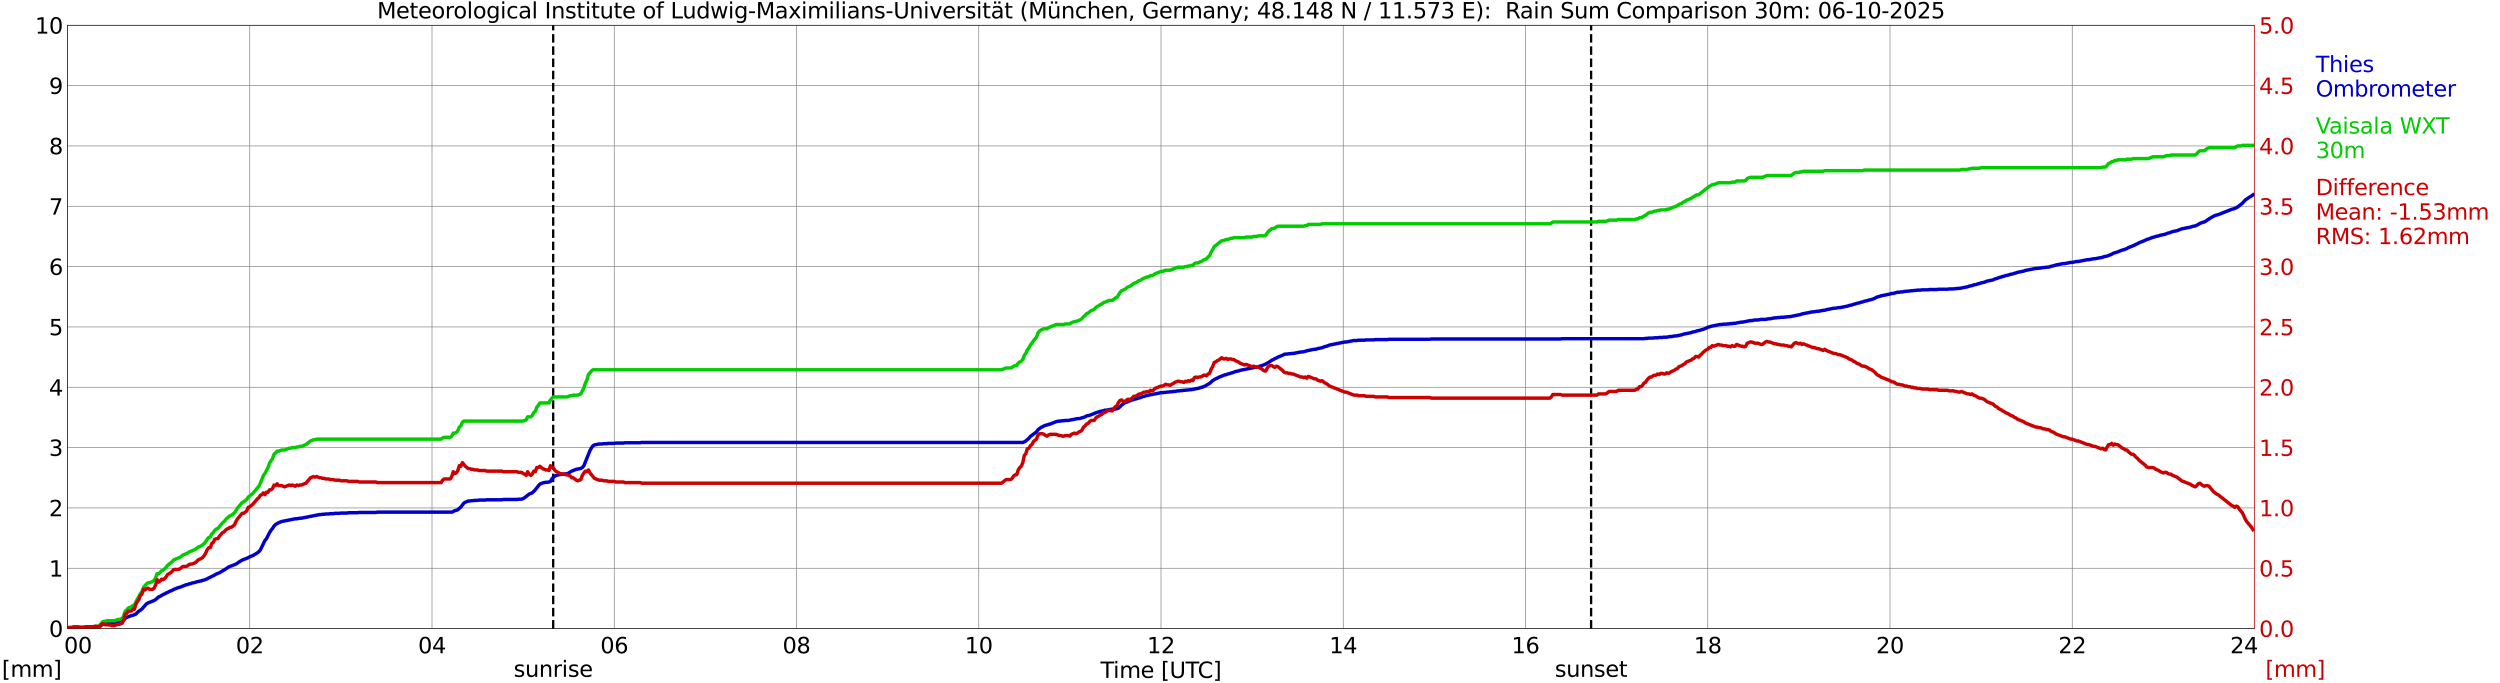 <?xml version="1.0" encoding="utf-8" standalone="no"?>
<!DOCTYPE svg PUBLIC "-//W3C//DTD SVG 1.1//EN"
  "http://www.w3.org/Graphics/SVG/1.1/DTD/svg11.dtd">
<svg xmlns:xlink="http://www.w3.org/1999/xlink" width="1085.4pt" height="296.64pt" viewBox="0 0 1085.4 296.64" xmlns="http://www.w3.org/2000/svg" version="1.1">
 <defs>
  <style type="text/css">*{stroke-linejoin: round; stroke-linecap: butt}</style>
 </defs>
 <g id="figure_1">
  <g id="patch_1">
   <path d="M 0 296.64 
L 1085.4 296.64 
L 1085.4 0 
L 0 0 
z
" style="fill: #ffffff"/>
  </g>
  <g id="axes_1">
   <g id="patch_2">
    <path d="M 29.306 272.909 
L 978.814 272.909 
L 978.814 10.976 
L 29.306 10.976 
z
" style="fill: #ffffff"/>
   </g>
   <g id="patch_3">
    <path d="M 978.814 272.909 
L 978.814 272.909 
L 978.814 10.976 
L 978.814 10.976 
z
" clip-path="url(#p751726e46c)" style="fill: #d3d3d3; opacity: 0.25; stroke: #d3d3d3; stroke-linejoin: miter"/>
   </g>
   <g id="matplotlib.axis_1">
    <g id="xtick_1">
     <g id="line2d_1">
      <path d="M 29.306 272.909 
L 29.306 10.976 
" clip-path="url(#p751726e46c)" style="fill: none; stroke: #808080; stroke-width: 0.3; stroke-linecap: square"/>
     </g>
     <g id="line2d_2"/>
     <g id="text_1">
      <!--    00 -->
      <g transform="translate(18.733 283.627) scale(0.095 -0.095)">
       <defs>
        <path id="DejaVuSans-20" transform="scale(0.016)"/>
        <path id="DejaVuSans-30" d="M 2034 4250 
Q 1547 4250 1301 3770 
Q 1056 3291 1056 2328 
Q 1056 1369 1301 889 
Q 1547 409 2034 409 
Q 2525 409 2770 889 
Q 3016 1369 3016 2328 
Q 3016 3291 2770 3770 
Q 2525 4250 2034 4250 
z
M 2034 4750 
Q 2819 4750 3233 4129 
Q 3647 3509 3647 2328 
Q 3647 1150 3233 529 
Q 2819 -91 2034 -91 
Q 1250 -91 836 529 
Q 422 1150 422 2328 
Q 422 3509 836 4129 
Q 1250 4750 2034 4750 
z
" transform="scale(0.016)"/>
       </defs>
       <use xlink:href="#DejaVuSans-20"/>
       <use xlink:href="#DejaVuSans-20" transform="translate(31.787 0)"/>
       <use xlink:href="#DejaVuSans-20" transform="translate(63.574 0)"/>
       <use xlink:href="#DejaVuSans-30" transform="translate(95.361 0)"/>
       <use xlink:href="#DejaVuSans-30" transform="translate(158.984 0)"/>
      </g>
     </g>
    </g>
    <g id="xtick_2">
     <g id="line2d_3">
      <path d="M 108.431 272.909 
L 108.431 10.976 
" clip-path="url(#p751726e46c)" style="fill: none; stroke: #808080; stroke-width: 0.3; stroke-linecap: square"/>
     </g>
     <g id="line2d_4"/>
     <g id="text_2">
      <!-- 02 -->
      <g transform="translate(102.387 283.627) scale(0.095 -0.095)">
       <defs>
        <path id="DejaVuSans-32" d="M 1228 531 
L 3431 531 
L 3431 0 
L 469 0 
L 469 531 
Q 828 903 1448 1529 
Q 2069 2156 2228 2338 
Q 2531 2678 2651 2914 
Q 2772 3150 2772 3378 
Q 2772 3750 2511 3984 
Q 2250 4219 1831 4219 
Q 1534 4219 1204 4116 
Q 875 4013 500 3803 
L 500 4441 
Q 881 4594 1212 4672 
Q 1544 4750 1819 4750 
Q 2544 4750 2975 4387 
Q 3406 4025 3406 3419 
Q 3406 3131 3298 2873 
Q 3191 2616 2906 2266 
Q 2828 2175 2409 1742 
Q 1991 1309 1228 531 
z
" transform="scale(0.016)"/>
       </defs>
       <use xlink:href="#DejaVuSans-30"/>
       <use xlink:href="#DejaVuSans-32" transform="translate(63.623 0)"/>
      </g>
     </g>
    </g>
    <g id="xtick_3">
     <g id="line2d_5">
      <path d="M 187.557 272.909 
L 187.557 10.976 
" clip-path="url(#p751726e46c)" style="fill: none; stroke: #808080; stroke-width: 0.3; stroke-linecap: square"/>
     </g>
     <g id="line2d_6"/>
     <g id="text_3">
      <!-- 04 -->
      <g transform="translate(181.513 283.627) scale(0.095 -0.095)">
       <defs>
        <path id="DejaVuSans-34" d="M 2419 4116 
L 825 1625 
L 2419 1625 
L 2419 4116 
z
M 2253 4666 
L 3047 4666 
L 3047 1625 
L 3713 1625 
L 3713 1100 
L 3047 1100 
L 3047 0 
L 2419 0 
L 2419 1100 
L 313 1100 
L 313 1709 
L 2253 4666 
z
" transform="scale(0.016)"/>
       </defs>
       <use xlink:href="#DejaVuSans-30"/>
       <use xlink:href="#DejaVuSans-34" transform="translate(63.623 0)"/>
      </g>
     </g>
    </g>
    <g id="xtick_4">
     <g id="line2d_7">
      <path d="M 266.683 272.909 
L 266.683 10.976 
" clip-path="url(#p751726e46c)" style="fill: none; stroke: #808080; stroke-width: 0.3; stroke-linecap: square"/>
     </g>
     <g id="line2d_8"/>
     <g id="text_4">
      <!-- 06 -->
      <g transform="translate(260.638 283.627) scale(0.095 -0.095)">
       <defs>
        <path id="DejaVuSans-36" d="M 2113 2584 
Q 1688 2584 1439 2293 
Q 1191 2003 1191 1497 
Q 1191 994 1439 701 
Q 1688 409 2113 409 
Q 2538 409 2786 701 
Q 3034 994 3034 1497 
Q 3034 2003 2786 2293 
Q 2538 2584 2113 2584 
z
M 3366 4563 
L 3366 3988 
Q 3128 4100 2886 4159 
Q 2644 4219 2406 4219 
Q 1781 4219 1451 3797 
Q 1122 3375 1075 2522 
Q 1259 2794 1537 2939 
Q 1816 3084 2150 3084 
Q 2853 3084 3261 2657 
Q 3669 2231 3669 1497 
Q 3669 778 3244 343 
Q 2819 -91 2113 -91 
Q 1303 -91 875 529 
Q 447 1150 447 2328 
Q 447 3434 972 4092 
Q 1497 4750 2381 4750 
Q 2619 4750 2861 4703 
Q 3103 4656 3366 4563 
z
" transform="scale(0.016)"/>
       </defs>
       <use xlink:href="#DejaVuSans-30"/>
       <use xlink:href="#DejaVuSans-36" transform="translate(63.623 0)"/>
      </g>
     </g>
    </g>
    <g id="xtick_5">
     <g id="line2d_9">
      <path d="M 345.808 272.909 
L 345.808 10.976 
" clip-path="url(#p751726e46c)" style="fill: none; stroke: #808080; stroke-width: 0.3; stroke-linecap: square"/>
     </g>
     <g id="line2d_10"/>
     <g id="text_5">
      <!-- 08 -->
      <g transform="translate(339.764 283.627) scale(0.095 -0.095)">
       <defs>
        <path id="DejaVuSans-38" d="M 2034 2216 
Q 1584 2216 1326 1975 
Q 1069 1734 1069 1313 
Q 1069 891 1326 650 
Q 1584 409 2034 409 
Q 2484 409 2743 651 
Q 3003 894 3003 1313 
Q 3003 1734 2745 1975 
Q 2488 2216 2034 2216 
z
M 1403 2484 
Q 997 2584 770 2862 
Q 544 3141 544 3541 
Q 544 4100 942 4425 
Q 1341 4750 2034 4750 
Q 2731 4750 3128 4425 
Q 3525 4100 3525 3541 
Q 3525 3141 3298 2862 
Q 3072 2584 2669 2484 
Q 3125 2378 3379 2068 
Q 3634 1759 3634 1313 
Q 3634 634 3220 271 
Q 2806 -91 2034 -91 
Q 1263 -91 848 271 
Q 434 634 434 1313 
Q 434 1759 690 2068 
Q 947 2378 1403 2484 
z
M 1172 3481 
Q 1172 3119 1398 2916 
Q 1625 2713 2034 2713 
Q 2441 2713 2670 2916 
Q 2900 3119 2900 3481 
Q 2900 3844 2670 4047 
Q 2441 4250 2034 4250 
Q 1625 4250 1398 4047 
Q 1172 3844 1172 3481 
z
" transform="scale(0.016)"/>
       </defs>
       <use xlink:href="#DejaVuSans-30"/>
       <use xlink:href="#DejaVuSans-38" transform="translate(63.623 0)"/>
      </g>
     </g>
    </g>
    <g id="xtick_6">
     <g id="line2d_11">
      <path d="M 424.934 272.909 
L 424.934 10.976 
" clip-path="url(#p751726e46c)" style="fill: none; stroke: #808080; stroke-width: 0.3; stroke-linecap: square"/>
     </g>
     <g id="line2d_12"/>
     <g id="text_6">
      <!-- 10 -->
      <g transform="translate(418.89 283.627) scale(0.095 -0.095)">
       <defs>
        <path id="DejaVuSans-31" d="M 794 531 
L 1825 531 
L 1825 4091 
L 703 3866 
L 703 4441 
L 1819 4666 
L 2450 4666 
L 2450 531 
L 3481 531 
L 3481 0 
L 794 0 
L 794 531 
z
" transform="scale(0.016)"/>
       </defs>
       <use xlink:href="#DejaVuSans-31"/>
       <use xlink:href="#DejaVuSans-30" transform="translate(63.623 0)"/>
      </g>
     </g>
    </g>
    <g id="xtick_7">
     <g id="line2d_13">
      <path d="M 504.06 272.909 
L 504.06 10.976 
" clip-path="url(#p751726e46c)" style="fill: none; stroke: #808080; stroke-width: 0.3; stroke-linecap: square"/>
     </g>
     <g id="line2d_14"/>
     <g id="text_7">
      <!-- 12 -->
      <g transform="translate(498.015 283.627) scale(0.095 -0.095)">
       <use xlink:href="#DejaVuSans-31"/>
       <use xlink:href="#DejaVuSans-32" transform="translate(63.623 0)"/>
      </g>
     </g>
    </g>
    <g id="xtick_8">
     <g id="line2d_15">
      <path d="M 583.185 272.909 
L 583.185 10.976 
" clip-path="url(#p751726e46c)" style="fill: none; stroke: #808080; stroke-width: 0.3; stroke-linecap: square"/>
     </g>
     <g id="line2d_16"/>
     <g id="text_8">
      <!-- 14 -->
      <g transform="translate(577.141 283.627) scale(0.095 -0.095)">
       <use xlink:href="#DejaVuSans-31"/>
       <use xlink:href="#DejaVuSans-34" transform="translate(63.623 0)"/>
      </g>
     </g>
    </g>
    <g id="xtick_9">
     <g id="line2d_17">
      <path d="M 662.311 272.909 
L 662.311 10.976 
" clip-path="url(#p751726e46c)" style="fill: none; stroke: #808080; stroke-width: 0.3; stroke-linecap: square"/>
     </g>
     <g id="line2d_18"/>
     <g id="text_9">
      <!-- 16 -->
      <g transform="translate(656.267 283.627) scale(0.095 -0.095)">
       <use xlink:href="#DejaVuSans-31"/>
       <use xlink:href="#DejaVuSans-36" transform="translate(63.623 0)"/>
      </g>
     </g>
    </g>
    <g id="xtick_10">
     <g id="line2d_19">
      <path d="M 741.437 272.909 
L 741.437 10.976 
" clip-path="url(#p751726e46c)" style="fill: none; stroke: #808080; stroke-width: 0.3; stroke-linecap: square"/>
     </g>
     <g id="line2d_20"/>
     <g id="text_10">
      <!-- 18 -->
      <g transform="translate(735.392 283.627) scale(0.095 -0.095)">
       <use xlink:href="#DejaVuSans-31"/>
       <use xlink:href="#DejaVuSans-38" transform="translate(63.623 0)"/>
      </g>
     </g>
    </g>
    <g id="xtick_11">
     <g id="line2d_21">
      <path d="M 820.562 272.909 
L 820.562 10.976 
" clip-path="url(#p751726e46c)" style="fill: none; stroke: #808080; stroke-width: 0.3; stroke-linecap: square"/>
     </g>
     <g id="line2d_22"/>
     <g id="text_11">
      <!-- 20 -->
      <g transform="translate(814.518 283.627) scale(0.095 -0.095)">
       <use xlink:href="#DejaVuSans-32"/>
       <use xlink:href="#DejaVuSans-30" transform="translate(63.623 0)"/>
      </g>
     </g>
    </g>
    <g id="xtick_12">
     <g id="line2d_23">
      <path d="M 899.688 272.909 
L 899.688 10.976 
" clip-path="url(#p751726e46c)" style="fill: none; stroke: #808080; stroke-width: 0.3; stroke-linecap: square"/>
     </g>
     <g id="line2d_24"/>
     <g id="text_12">
      <!-- 22 -->
      <g transform="translate(893.644 283.627) scale(0.095 -0.095)">
       <use xlink:href="#DejaVuSans-32"/>
       <use xlink:href="#DejaVuSans-32" transform="translate(63.623 0)"/>
      </g>
     </g>
    </g>
    <g id="xtick_13">
     <g id="line2d_25">
      <path d="M 978.814 272.909 
L 978.814 10.976 
" clip-path="url(#p751726e46c)" style="fill: none; stroke: #808080; stroke-width: 0.3; stroke-linecap: square"/>
     </g>
     <g id="line2d_26"/>
     <g id="text_13">
      <!-- 24    -->
      <g transform="translate(968.241 283.627) scale(0.095 -0.095)">
       <use xlink:href="#DejaVuSans-32"/>
       <use xlink:href="#DejaVuSans-34" transform="translate(63.623 0)"/>
       <use xlink:href="#DejaVuSans-20" transform="translate(127.246 0)"/>
       <use xlink:href="#DejaVuSans-20" transform="translate(159.033 0)"/>
       <use xlink:href="#DejaVuSans-20" transform="translate(190.82 0)"/>
      </g>
     </g>
    </g>
    <g id="text_14">
     <!-- Time [UTC] -->
     <g transform="translate(477.806 294.322) scale(0.095 -0.095)">
      <defs>
       <path id="DejaVuSans-54" d="M -19 4666 
L 3928 4666 
L 3928 4134 
L 2272 4134 
L 2272 0 
L 1638 0 
L 1638 4134 
L -19 4134 
L -19 4666 
z
" transform="scale(0.016)"/>
       <path id="DejaVuSans-69" d="M 603 3500 
L 1178 3500 
L 1178 0 
L 603 0 
L 603 3500 
z
M 603 4863 
L 1178 4863 
L 1178 4134 
L 603 4134 
L 603 4863 
z
" transform="scale(0.016)"/>
       <path id="DejaVuSans-6d" d="M 3328 2828 
Q 3544 3216 3844 3400 
Q 4144 3584 4550 3584 
Q 5097 3584 5394 3201 
Q 5691 2819 5691 2113 
L 5691 0 
L 5113 0 
L 5113 2094 
Q 5113 2597 4934 2840 
Q 4756 3084 4391 3084 
Q 3944 3084 3684 2787 
Q 3425 2491 3425 1978 
L 3425 0 
L 2847 0 
L 2847 2094 
Q 2847 2600 2669 2842 
Q 2491 3084 2119 3084 
Q 1678 3084 1418 2786 
Q 1159 2488 1159 1978 
L 1159 0 
L 581 0 
L 581 3500 
L 1159 3500 
L 1159 2956 
Q 1356 3278 1631 3431 
Q 1906 3584 2284 3584 
Q 2666 3584 2933 3390 
Q 3200 3197 3328 2828 
z
" transform="scale(0.016)"/>
       <path id="DejaVuSans-65" d="M 3597 1894 
L 3597 1613 
L 953 1613 
Q 991 1019 1311 708 
Q 1631 397 2203 397 
Q 2534 397 2845 478 
Q 3156 559 3463 722 
L 3463 178 
Q 3153 47 2828 -22 
Q 2503 -91 2169 -91 
Q 1331 -91 842 396 
Q 353 884 353 1716 
Q 353 2575 817 3079 
Q 1281 3584 2069 3584 
Q 2775 3584 3186 3129 
Q 3597 2675 3597 1894 
z
M 3022 2063 
Q 3016 2534 2758 2815 
Q 2500 3097 2075 3097 
Q 1594 3097 1305 2825 
Q 1016 2553 972 2059 
L 3022 2063 
z
" transform="scale(0.016)"/>
       <path id="DejaVuSans-5b" d="M 550 4863 
L 1875 4863 
L 1875 4416 
L 1125 4416 
L 1125 -397 
L 1875 -397 
L 1875 -844 
L 550 -844 
L 550 4863 
z
" transform="scale(0.016)"/>
       <path id="DejaVuSans-55" d="M 556 4666 
L 1191 4666 
L 1191 1831 
Q 1191 1081 1462 751 
Q 1734 422 2344 422 
Q 2950 422 3222 751 
Q 3494 1081 3494 1831 
L 3494 4666 
L 4128 4666 
L 4128 1753 
Q 4128 841 3676 375 
Q 3225 -91 2344 -91 
Q 1459 -91 1007 375 
Q 556 841 556 1753 
L 556 4666 
z
" transform="scale(0.016)"/>
       <path id="DejaVuSans-43" d="M 4122 4306 
L 4122 3641 
Q 3803 3938 3442 4084 
Q 3081 4231 2675 4231 
Q 1875 4231 1450 3742 
Q 1025 3253 1025 2328 
Q 1025 1406 1450 917 
Q 1875 428 2675 428 
Q 3081 428 3442 575 
Q 3803 722 4122 1019 
L 4122 359 
Q 3791 134 3420 21 
Q 3050 -91 2638 -91 
Q 1578 -91 968 557 
Q 359 1206 359 2328 
Q 359 3453 968 4101 
Q 1578 4750 2638 4750 
Q 3056 4750 3426 4639 
Q 3797 4528 4122 4306 
z
" transform="scale(0.016)"/>
       <path id="DejaVuSans-5d" d="M 1947 4863 
L 1947 -844 
L 622 -844 
L 622 -397 
L 1369 -397 
L 1369 4416 
L 622 4416 
L 622 4863 
L 1947 4863 
z
" transform="scale(0.016)"/>
      </defs>
      <use xlink:href="#DejaVuSans-54"/>
      <use xlink:href="#DejaVuSans-69" transform="translate(57.959 0)"/>
      <use xlink:href="#DejaVuSans-6d" transform="translate(85.742 0)"/>
      <use xlink:href="#DejaVuSans-65" transform="translate(183.154 0)"/>
      <use xlink:href="#DejaVuSans-20" transform="translate(244.678 0)"/>
      <use xlink:href="#DejaVuSans-5b" transform="translate(276.465 0)"/>
      <use xlink:href="#DejaVuSans-55" transform="translate(315.479 0)"/>
      <use xlink:href="#DejaVuSans-54" transform="translate(388.672 0)"/>
      <use xlink:href="#DejaVuSans-43" transform="translate(443.881 0)"/>
      <use xlink:href="#DejaVuSans-5d" transform="translate(513.705 0)"/>
     </g>
    </g>
   </g>
   <g id="matplotlib.axis_2">
    <g id="ytick_1">
     <g id="line2d_27">
      <path d="M 29.306 272.909 
L 978.814 272.909 
" clip-path="url(#p751726e46c)" style="fill: none; stroke: #808080; stroke-width: 0.3; stroke-linecap: square"/>
     </g>
     <g id="line2d_28"/>
     <g id="text_15">
      <!-- 0 -->
      <g transform="translate(21.261 276.518) scale(0.095 -0.095)">
       <use xlink:href="#DejaVuSans-30"/>
      </g>
     </g>
    </g>
    <g id="ytick_2">
     <g id="line2d_29">
      <path d="M 29.306 246.715 
L 978.814 246.715 
" clip-path="url(#p751726e46c)" style="fill: none; stroke: #808080; stroke-width: 0.3; stroke-linecap: square"/>
     </g>
     <g id="line2d_30"/>
     <g id="text_16">
      <!-- 1 -->
      <g transform="translate(21.261 250.325) scale(0.095 -0.095)">
       <use xlink:href="#DejaVuSans-31"/>
      </g>
     </g>
    </g>
    <g id="ytick_3">
     <g id="line2d_31">
      <path d="M 29.306 220.522 
L 978.814 220.522 
" clip-path="url(#p751726e46c)" style="fill: none; stroke: #808080; stroke-width: 0.3; stroke-linecap: square"/>
     </g>
     <g id="line2d_32"/>
     <g id="text_17">
      <!-- 2 -->
      <g transform="translate(21.261 224.131) scale(0.095 -0.095)">
       <use xlink:href="#DejaVuSans-32"/>
      </g>
     </g>
    </g>
    <g id="ytick_4">
     <g id="line2d_33">
      <path d="M 29.306 194.329 
L 978.814 194.329 
" clip-path="url(#p751726e46c)" style="fill: none; stroke: #808080; stroke-width: 0.3; stroke-linecap: square"/>
     </g>
     <g id="line2d_34"/>
     <g id="text_18">
      <!-- 3 -->
      <g transform="translate(21.261 197.938) scale(0.095 -0.095)">
       <defs>
        <path id="DejaVuSans-33" d="M 2597 2516 
Q 3050 2419 3304 2112 
Q 3559 1806 3559 1356 
Q 3559 666 3084 287 
Q 2609 -91 1734 -91 
Q 1441 -91 1130 -33 
Q 819 25 488 141 
L 488 750 
Q 750 597 1062 519 
Q 1375 441 1716 441 
Q 2309 441 2620 675 
Q 2931 909 2931 1356 
Q 2931 1769 2642 2001 
Q 2353 2234 1838 2234 
L 1294 2234 
L 1294 2753 
L 1863 2753 
Q 2328 2753 2575 2939 
Q 2822 3125 2822 3475 
Q 2822 3834 2567 4026 
Q 2313 4219 1838 4219 
Q 1578 4219 1281 4162 
Q 984 4106 628 3988 
L 628 4550 
Q 988 4650 1302 4700 
Q 1616 4750 1894 4750 
Q 2613 4750 3031 4423 
Q 3450 4097 3450 3541 
Q 3450 3153 3228 2886 
Q 3006 2619 2597 2516 
z
" transform="scale(0.016)"/>
       </defs>
       <use xlink:href="#DejaVuSans-33"/>
      </g>
     </g>
    </g>
    <g id="ytick_5">
     <g id="line2d_35">
      <path d="M 29.306 168.136 
L 978.814 168.136 
" clip-path="url(#p751726e46c)" style="fill: none; stroke: #808080; stroke-width: 0.3; stroke-linecap: square"/>
     </g>
     <g id="line2d_36"/>
     <g id="text_19">
      <!-- 4 -->
      <g transform="translate(21.261 171.745) scale(0.095 -0.095)">
       <use xlink:href="#DejaVuSans-34"/>
      </g>
     </g>
    </g>
    <g id="ytick_6">
     <g id="line2d_37">
      <path d="M 29.306 141.942 
L 978.814 141.942 
" clip-path="url(#p751726e46c)" style="fill: none; stroke: #808080; stroke-width: 0.3; stroke-linecap: square"/>
     </g>
     <g id="line2d_38"/>
     <g id="text_20">
      <!-- 5 -->
      <g transform="translate(21.261 145.551) scale(0.095 -0.095)">
       <defs>
        <path id="DejaVuSans-35" d="M 691 4666 
L 3169 4666 
L 3169 4134 
L 1269 4134 
L 1269 2991 
Q 1406 3038 1543 3061 
Q 1681 3084 1819 3084 
Q 2600 3084 3056 2656 
Q 3513 2228 3513 1497 
Q 3513 744 3044 326 
Q 2575 -91 1722 -91 
Q 1428 -91 1123 -41 
Q 819 9 494 109 
L 494 744 
Q 775 591 1075 516 
Q 1375 441 1709 441 
Q 2250 441 2565 725 
Q 2881 1009 2881 1497 
Q 2881 1984 2565 2268 
Q 2250 2553 1709 2553 
Q 1456 2553 1204 2497 
Q 953 2441 691 2322 
L 691 4666 
z
" transform="scale(0.016)"/>
       </defs>
       <use xlink:href="#DejaVuSans-35"/>
      </g>
     </g>
    </g>
    <g id="ytick_7">
     <g id="line2d_39">
      <path d="M 29.306 115.749 
L 978.814 115.749 
" clip-path="url(#p751726e46c)" style="fill: none; stroke: #808080; stroke-width: 0.3; stroke-linecap: square"/>
     </g>
     <g id="line2d_40"/>
     <g id="text_21">
      <!-- 6 -->
      <g transform="translate(21.261 119.358) scale(0.095 -0.095)">
       <use xlink:href="#DejaVuSans-36"/>
      </g>
     </g>
    </g>
    <g id="ytick_8">
     <g id="line2d_41">
      <path d="M 29.306 89.556 
L 978.814 89.556 
" clip-path="url(#p751726e46c)" style="fill: none; stroke: #808080; stroke-width: 0.3; stroke-linecap: square"/>
     </g>
     <g id="line2d_42"/>
     <g id="text_22">
      <!-- 7 -->
      <g transform="translate(21.261 93.165) scale(0.095 -0.095)">
       <defs>
        <path id="DejaVuSans-37" d="M 525 4666 
L 3525 4666 
L 3525 4397 
L 1831 0 
L 1172 0 
L 2766 4134 
L 525 4134 
L 525 4666 
z
" transform="scale(0.016)"/>
       </defs>
       <use xlink:href="#DejaVuSans-37"/>
      </g>
     </g>
    </g>
    <g id="ytick_9">
     <g id="line2d_43">
      <path d="M 29.306 63.362 
L 978.814 63.362 
" clip-path="url(#p751726e46c)" style="fill: none; stroke: #808080; stroke-width: 0.3; stroke-linecap: square"/>
     </g>
     <g id="line2d_44"/>
     <g id="text_23">
      <!-- 8 -->
      <g transform="translate(21.261 66.972) scale(0.095 -0.095)">
       <use xlink:href="#DejaVuSans-38"/>
      </g>
     </g>
    </g>
    <g id="ytick_10">
     <g id="line2d_45">
      <path d="M 29.306 37.169 
L 978.814 37.169 
" clip-path="url(#p751726e46c)" style="fill: none; stroke: #808080; stroke-width: 0.3; stroke-linecap: square"/>
     </g>
     <g id="line2d_46"/>
     <g id="text_24">
      <!-- 9 -->
      <g transform="translate(21.261 40.778) scale(0.095 -0.095)">
       <defs>
        <path id="DejaVuSans-39" d="M 703 97 
L 703 672 
Q 941 559 1184 500 
Q 1428 441 1663 441 
Q 2288 441 2617 861 
Q 2947 1281 2994 2138 
Q 2813 1869 2534 1725 
Q 2256 1581 1919 1581 
Q 1219 1581 811 2004 
Q 403 2428 403 3163 
Q 403 3881 828 4315 
Q 1253 4750 1959 4750 
Q 2769 4750 3195 4129 
Q 3622 3509 3622 2328 
Q 3622 1225 3098 567 
Q 2575 -91 1691 -91 
Q 1453 -91 1209 -44 
Q 966 3 703 97 
z
M 1959 2075 
Q 2384 2075 2632 2365 
Q 2881 2656 2881 3163 
Q 2881 3666 2632 3958 
Q 2384 4250 1959 4250 
Q 1534 4250 1286 3958 
Q 1038 3666 1038 3163 
Q 1038 2656 1286 2365 
Q 1534 2075 1959 2075 
z
" transform="scale(0.016)"/>
       </defs>
       <use xlink:href="#DejaVuSans-39"/>
      </g>
     </g>
    </g>
    <g id="ytick_11">
     <g id="line2d_47">
      <path d="M 29.306 10.976 
L 978.814 10.976 
" clip-path="url(#p751726e46c)" style="fill: none; stroke: #808080; stroke-width: 0.3; stroke-linecap: square"/>
     </g>
     <g id="line2d_48"/>
     <g id="text_25">
      <!-- 10 -->
      <g transform="translate(15.217 14.585) scale(0.095 -0.095)">
       <use xlink:href="#DejaVuSans-31"/>
       <use xlink:href="#DejaVuSans-30" transform="translate(63.623 0)"/>
      </g>
     </g>
    </g>
   </g>
   <g id="line2d_49">
    <path d="M 240.176 272.909 
L 240.176 10.976 
" clip-path="url(#p751726e46c)" style="fill: none; stroke-dasharray: 3.7,1.6; stroke-dashoffset: 0; stroke: #000000"/>
   </g>
   <g id="line2d_50">
    <path d="M 690.796 272.909 
L 690.796 10.976 
" clip-path="url(#p751726e46c)" style="fill: none; stroke-dasharray: 3.7,1.6; stroke-dashoffset: 0; stroke: #000000"/>
   </g>
   <g id="line2d_51">
    <path d="M 29.306 272.778 
L 29.965 272.647 
L 31.284 272.647 
L 31.943 272.516 
L 33.921 272.516 
L 34.581 272.385 
L 36.559 272.385 
L 37.218 272.254 
L 40.515 272.254 
L 41.175 272.123 
L 43.153 272.123 
L 44.472 271.075 
L 45.79 270.551 
L 47.109 270.289 
L 47.768 270.289 
L 48.428 270.159 
L 49.747 270.159 
L 51.065 269.897 
L 51.725 269.897 
L 53.043 269.635 
L 53.703 269.242 
L 54.362 268.456 
L 55.022 268.063 
L 57 267.277 
L 57.659 267.146 
L 58.978 266.622 
L 60.297 265.313 
L 60.956 264.92 
L 61.615 264.396 
L 63.594 262.17 
L 64.253 261.777 
L 66.89 260.729 
L 67.55 260.336 
L 68.869 259.157 
L 69.528 258.895 
L 70.847 258.11 
L 71.506 257.848 
L 72.166 257.455 
L 72.825 257.193 
L 73.484 256.8 
L 74.803 256.276 
L 75.462 255.883 
L 77.441 255.097 
L 78.1 254.966 
L 80.737 253.919 
L 81.397 253.788 
L 82.056 253.526 
L 82.716 253.395 
L 83.375 253.133 
L 84.694 252.871 
L 85.353 252.609 
L 87.331 252.216 
L 87.991 251.954 
L 88.65 251.823 
L 89.969 251.299 
L 90.628 250.906 
L 91.288 250.644 
L 91.947 250.252 
L 92.606 249.99 
L 93.925 249.204 
L 95.244 248.68 
L 97.881 247.108 
L 99.2 246.192 
L 102.497 244.882 
L 103.816 243.965 
L 105.135 243.179 
L 107.772 242.132 
L 108.431 241.739 
L 109.75 241.215 
L 111.728 240.036 
L 112.388 239.512 
L 113.047 238.727 
L 115.025 234.667 
L 115.685 233.881 
L 117.003 231.261 
L 117.663 230.214 
L 118.322 229.428 
L 118.982 228.38 
L 119.641 227.725 
L 120.96 226.94 
L 122.278 226.416 
L 128.213 225.237 
L 128.872 225.237 
L 130.191 224.975 
L 130.85 224.975 
L 138.763 223.403 
L 139.422 223.403 
L 140.082 223.272 
L 140.741 223.272 
L 141.4 223.142 
L 142.719 223.142 
L 143.379 223.011 
L 144.697 223.011 
L 145.357 222.88 
L 147.335 222.88 
L 147.994 222.749 
L 150.632 222.749 
L 151.291 222.618 
L 155.247 222.618 
L 155.907 222.487 
L 163.16 222.487 
L 163.819 222.356 
L 196.129 222.356 
L 196.788 222.094 
L 197.448 221.701 
L 198.107 221.57 
L 198.767 221.308 
L 200.085 220.129 
L 201.404 218.427 
L 202.063 218.034 
L 203.382 217.51 
L 204.042 217.51 
L 204.701 217.379 
L 205.36 217.379 
L 206.02 217.248 
L 207.339 217.248 
L 207.998 217.117 
L 210.635 217.117 
L 211.295 216.986 
L 217.889 216.986 
L 218.548 216.855 
L 224.482 216.855 
L 225.142 216.724 
L 226.461 216.724 
L 227.12 216.462 
L 227.779 216.069 
L 229.757 214.498 
L 231.076 213.974 
L 232.395 212.664 
L 233.714 210.962 
L 234.373 210.176 
L 235.692 209.652 
L 237.011 209.39 
L 237.67 209.39 
L 238.329 209.259 
L 238.989 208.997 
L 239.648 207.818 
L 240.967 206.64 
L 241.626 206.378 
L 242.286 206.247 
L 242.945 205.985 
L 243.604 205.985 
L 244.264 205.854 
L 244.923 205.854 
L 245.583 205.723 
L 246.242 205.723 
L 248.22 204.544 
L 250.198 203.758 
L 252.176 203.366 
L 252.836 202.973 
L 253.495 202.187 
L 256.133 195.639 
L 256.792 194.46 
L 257.451 193.543 
L 258.111 193.15 
L 260.089 192.757 
L 261.408 192.757 
L 262.067 192.626 
L 263.386 192.626 
L 264.045 192.495 
L 266.683 192.495 
L 267.342 192.364 
L 270.639 192.364 
L 271.298 192.233 
L 277.892 192.233 
L 278.552 192.102 
L 444.056 192.102 
L 444.716 191.84 
L 445.375 191.448 
L 446.694 190.269 
L 447.353 189.483 
L 449.991 187.519 
L 450.65 186.602 
L 451.969 185.554 
L 452.628 185.292 
L 453.287 184.899 
L 453.947 184.637 
L 454.606 184.506 
L 455.266 184.244 
L 455.925 184.113 
L 458.563 183.066 
L 459.881 182.804 
L 460.541 182.804 
L 461.2 182.673 
L 461.859 182.673 
L 462.519 182.542 
L 463.838 182.542 
L 467.794 181.756 
L 468.453 181.756 
L 469.113 181.625 
L 469.772 181.363 
L 470.431 181.232 
L 471.091 180.97 
L 471.75 180.577 
L 473.069 180.315 
L 476.366 179.006 
L 477.025 178.875 
L 477.685 178.613 
L 479.003 178.351 
L 479.663 178.089 
L 480.322 178.089 
L 482.3 177.696 
L 483.619 177.696 
L 484.938 177.434 
L 485.597 177.172 
L 487.575 175.339 
L 488.235 174.946 
L 491.532 173.636 
L 492.191 173.505 
L 492.85 173.243 
L 493.51 173.112 
L 494.169 172.85 
L 494.828 172.719 
L 496.147 172.196 
L 496.807 172.065 
L 497.466 171.803 
L 504.06 170.493 
L 504.719 170.493 
L 505.379 170.362 
L 506.038 170.362 
L 506.697 170.231 
L 507.357 170.231 
L 508.016 170.1 
L 508.675 170.1 
L 509.335 169.969 
L 509.994 169.969 
L 511.313 169.707 
L 511.972 169.707 
L 512.632 169.576 
L 513.291 169.576 
L 513.95 169.445 
L 514.61 169.445 
L 515.269 169.314 
L 515.929 169.314 
L 516.588 169.183 
L 517.247 169.183 
L 520.544 168.528 
L 521.204 168.267 
L 521.863 168.136 
L 523.182 167.612 
L 525.16 166.433 
L 526.479 165.254 
L 527.797 164.468 
L 528.457 164.207 
L 529.116 163.814 
L 531.754 162.766 
L 532.413 162.635 
L 533.073 162.373 
L 533.732 162.242 
L 534.391 161.98 
L 535.051 161.849 
L 536.369 161.325 
L 537.688 161.063 
L 538.348 160.801 
L 546.26 159.23 
L 546.919 158.968 
L 547.579 158.837 
L 549.557 158.051 
L 551.535 156.872 
L 552.195 156.349 
L 552.854 156.087 
L 553.513 155.694 
L 554.173 155.432 
L 554.832 155.039 
L 556.81 154.253 
L 557.47 153.86 
L 558.129 153.729 
L 558.788 153.729 
L 559.448 153.598 
L 560.107 153.598 
L 560.766 153.467 
L 561.426 153.467 
L 564.723 152.812 
L 565.382 152.812 
L 566.701 152.551 
L 567.36 152.289 
L 570.657 151.634 
L 571.317 151.634 
L 571.976 151.372 
L 573.954 150.979 
L 575.273 150.455 
L 575.932 150.324 
L 577.251 149.8 
L 583.845 148.491 
L 584.504 148.491 
L 587.801 147.836 
L 589.12 147.836 
L 589.779 147.705 
L 592.417 147.705 
L 593.076 147.574 
L 596.373 147.574 
L 597.032 147.443 
L 602.307 147.443 
L 602.967 147.312 
L 620.77 147.312 
L 621.429 147.181 
L 677.477 147.181 
L 678.136 147.05 
L 713.743 147.05 
L 714.402 146.919 
L 715.062 146.919 
L 715.721 146.788 
L 717.699 146.788 
L 718.358 146.657 
L 719.677 146.657 
L 720.337 146.526 
L 721.655 146.526 
L 722.315 146.395 
L 723.633 146.395 
L 724.952 146.133 
L 725.612 146.133 
L 726.93 145.871 
L 727.59 145.871 
L 730.227 145.347 
L 730.887 145.085 
L 734.184 144.431 
L 734.843 144.169 
L 736.162 143.907 
L 736.821 143.645 
L 738.14 143.383 
L 738.799 143.121 
L 739.459 142.99 
L 740.777 142.466 
L 741.437 142.073 
L 742.096 141.942 
L 742.756 141.68 
L 746.712 140.895 
L 747.371 140.895 
L 748.031 140.764 
L 749.349 140.764 
L 750.009 140.633 
L 750.668 140.633 
L 751.327 140.502 
L 751.987 140.502 
L 752.646 140.371 
L 753.306 140.371 
L 755.943 139.847 
L 756.602 139.847 
L 759.899 139.192 
L 760.559 139.192 
L 761.878 138.93 
L 763.196 138.93 
L 764.515 138.668 
L 766.493 138.668 
L 767.812 138.406 
L 768.471 138.406 
L 770.449 138.013 
L 771.109 138.013 
L 771.768 137.882 
L 772.428 137.882 
L 773.087 137.751 
L 774.406 137.751 
L 775.065 137.62 
L 775.725 137.62 
L 776.384 137.489 
L 777.043 137.489 
L 781.659 136.573 
L 782.318 136.311 
L 786.934 135.394 
L 787.593 135.394 
L 788.912 135.132 
L 789.572 135.132 
L 791.55 134.739 
L 792.209 134.739 
L 792.868 134.477 
L 796.165 133.822 
L 796.825 133.822 
L 798.143 133.56 
L 798.803 133.56 
L 802.1 132.906 
L 802.759 132.644 
L 804.078 132.382 
L 804.737 132.12 
L 805.397 131.989 
L 806.056 131.727 
L 807.375 131.465 
L 808.034 131.203 
L 808.694 131.072 
L 809.353 130.81 
L 810.672 130.548 
L 811.331 130.286 
L 812.65 130.024 
L 813.969 129.5 
L 814.628 129.108 
L 815.287 128.846 
L 815.947 128.715 
L 816.606 128.453 
L 820.562 127.667 
L 821.222 127.405 
L 821.881 127.405 
L 822.541 127.274 
L 823.2 127.012 
L 823.859 126.881 
L 824.519 126.881 
L 825.178 126.75 
L 825.837 126.75 
L 827.156 126.488 
L 827.816 126.488 
L 828.475 126.357 
L 829.134 126.357 
L 829.794 126.226 
L 830.453 126.226 
L 831.112 126.095 
L 831.772 126.095 
L 832.431 125.964 
L 833.75 125.964 
L 834.409 125.833 
L 837.047 125.833 
L 837.706 125.702 
L 841.003 125.702 
L 841.663 125.571 
L 845.619 125.571 
L 846.278 125.44 
L 848.256 125.44 
L 848.916 125.309 
L 849.575 125.309 
L 850.235 125.179 
L 850.894 125.179 
L 854.191 124.524 
L 854.85 124.262 
L 856.169 124 
L 856.828 123.738 
L 858.147 123.476 
L 858.806 123.214 
L 859.466 123.083 
L 860.125 122.821 
L 861.444 122.559 
L 862.763 122.035 
L 865.4 121.511 
L 866.06 121.119 
L 866.719 120.988 
L 868.038 120.464 
L 868.697 120.333 
L 869.357 120.071 
L 870.016 119.94 
L 870.675 119.678 
L 871.994 119.416 
L 872.653 119.154 
L 873.972 118.892 
L 874.632 118.63 
L 875.291 118.499 
L 875.95 118.237 
L 878.588 117.713 
L 879.247 117.451 
L 883.863 116.535 
L 884.522 116.535 
L 885.182 116.404 
L 885.841 116.404 
L 887.16 116.142 
L 887.819 116.142 
L 888.479 116.011 
L 889.138 116.011 
L 889.797 115.88 
L 890.457 115.618 
L 891.775 115.356 
L 892.435 115.094 
L 895.732 114.439 
L 896.391 114.439 
L 899.029 113.915 
L 899.688 113.915 
L 901.666 113.522 
L 902.326 113.522 
L 906.282 112.737 
L 906.941 112.737 
L 908.919 112.344 
L 909.579 112.344 
L 912.876 111.689 
L 913.535 111.427 
L 914.854 111.165 
L 916.832 110.379 
L 917.491 109.986 
L 918.151 109.724 
L 918.81 109.594 
L 921.448 108.546 
L 922.107 108.415 
L 923.426 107.891 
L 924.085 107.498 
L 926.723 106.45 
L 927.382 106.057 
L 928.041 105.795 
L 928.701 105.403 
L 931.338 104.355 
L 931.998 103.962 
L 932.657 103.831 
L 934.635 103.045 
L 935.295 102.914 
L 935.954 102.652 
L 937.273 102.39 
L 937.932 102.128 
L 939.91 101.736 
L 941.229 101.212 
L 941.888 101.081 
L 943.207 100.557 
L 945.185 100.164 
L 947.163 99.378 
L 951.12 98.592 
L 951.779 98.33 
L 953.098 98.068 
L 953.757 97.807 
L 955.076 97.021 
L 956.395 96.497 
L 957.054 96.366 
L 957.714 95.973 
L 959.032 95.056 
L 961.01 93.878 
L 962.329 93.354 
L 962.989 93.223 
L 968.923 90.865 
L 969.582 90.734 
L 970.901 90.21 
L 971.561 89.818 
L 973.539 88.246 
L 974.857 86.805 
L 976.176 85.889 
L 977.495 85.103 
L 978.154 84.579 
L 978.154 84.579 
" clip-path="url(#p751726e46c)" style="fill: none; stroke: #0000cc; stroke-width: 1.5; stroke-linecap: square"/>
   </g>
   <g id="line2d_52">
    <path d="M 29.306 272.909 
L 33.921 272.909 
L 34.581 272.647 
L 42.493 272.647 
L 43.153 271.861 
L 43.812 270.813 
L 44.472 270.028 
L 45.131 269.766 
L 45.79 269.766 
L 46.45 269.504 
L 49.747 269.504 
L 51.065 268.98 
L 51.725 268.98 
L 53.043 268.456 
L 53.703 267.408 
L 54.362 265.313 
L 55.022 264.789 
L 55.681 264.003 
L 57 263.479 
L 57.659 262.955 
L 58.319 262.693 
L 59.637 260.074 
L 60.297 259.026 
L 60.956 257.717 
L 61.615 256.931 
L 62.275 255.097 
L 63.594 253.526 
L 64.253 253.002 
L 64.912 253.002 
L 66.231 252.478 
L 66.89 251.954 
L 67.55 250.906 
L 68.209 249.073 
L 68.869 249.073 
L 69.528 248.549 
L 70.187 247.763 
L 70.847 247.501 
L 71.506 246.977 
L 72.825 245.406 
L 74.803 243.834 
L 75.462 243.048 
L 78.1 242.001 
L 79.419 240.953 
L 81.397 240.167 
L 82.056 239.643 
L 84.694 238.596 
L 86.013 237.548 
L 87.331 237.024 
L 88.65 235.976 
L 89.309 235.19 
L 89.969 234.143 
L 90.628 233.357 
L 91.288 233.095 
L 91.947 231.785 
L 92.606 231.261 
L 93.266 230.214 
L 93.925 229.69 
L 94.584 229.428 
L 96.563 227.071 
L 97.222 226.547 
L 98.541 224.975 
L 99.86 223.927 
L 100.519 223.665 
L 101.838 222.618 
L 103.156 220.522 
L 105.135 218.165 
L 105.794 217.903 
L 107.113 216.855 
L 107.772 215.807 
L 109.75 214.236 
L 112.388 211.093 
L 113.047 209.783 
L 114.366 206.378 
L 115.025 205.592 
L 116.344 202.973 
L 117.003 201.139 
L 118.322 199.044 
L 118.982 197.21 
L 119.641 196.686 
L 120.3 195.9 
L 120.96 195.9 
L 122.278 195.377 
L 123.597 195.377 
L 125.575 194.591 
L 126.235 194.591 
L 126.894 194.329 
L 128.213 194.329 
L 128.872 194.067 
L 129.532 194.067 
L 130.191 193.805 
L 130.85 193.805 
L 132.829 193.019 
L 134.807 191.448 
L 136.125 190.924 
L 136.785 190.924 
L 137.444 190.662 
L 191.513 190.662 
L 192.173 190.138 
L 192.832 189.876 
L 195.47 189.876 
L 196.129 189.352 
L 196.788 188.042 
L 197.448 188.042 
L 198.107 187.781 
L 198.767 186.995 
L 199.426 185.423 
L 200.085 184.899 
L 200.745 183.328 
L 201.404 182.804 
L 227.12 182.804 
L 228.439 182.28 
L 229.098 180.97 
L 230.417 180.97 
L 231.076 180.446 
L 231.736 179.137 
L 232.395 178.613 
L 233.054 176.779 
L 233.714 175.994 
L 234.373 174.946 
L 238.329 174.946 
L 238.989 173.636 
L 239.648 172.85 
L 240.308 172.326 
L 246.242 172.326 
L 247.561 171.803 
L 248.22 171.803 
L 248.88 171.541 
L 250.858 171.541 
L 252.176 171.017 
L 253.495 168.397 
L 254.155 166.302 
L 254.814 164.992 
L 255.473 162.635 
L 256.792 161.063 
L 257.451 160.539 
L 434.825 160.539 
L 436.803 159.754 
L 438.781 159.754 
L 439.44 159.492 
L 440.1 158.968 
L 440.759 158.706 
L 441.419 158.706 
L 442.078 157.658 
L 442.737 157.134 
L 443.397 156.872 
L 444.056 156.087 
L 444.716 154.253 
L 445.375 153.467 
L 446.034 151.896 
L 446.694 151.11 
L 447.353 149.8 
L 448.012 149.014 
L 448.672 147.967 
L 449.991 146.395 
L 450.65 144.562 
L 451.309 143.776 
L 451.969 143.252 
L 453.287 142.728 
L 454.606 142.728 
L 455.266 142.204 
L 458.563 140.895 
L 461.859 140.895 
L 462.519 140.633 
L 464.497 140.633 
L 465.156 140.109 
L 466.475 139.585 
L 467.134 139.585 
L 469.113 138.799 
L 469.772 138.275 
L 470.431 137.489 
L 471.091 136.966 
L 471.75 136.18 
L 472.409 135.918 
L 473.728 134.87 
L 475.047 134.346 
L 475.706 133.56 
L 476.366 133.037 
L 477.025 132.775 
L 477.685 132.251 
L 478.344 131.989 
L 479.003 131.465 
L 481.641 130.417 
L 482.96 130.417 
L 484.278 129.369 
L 484.938 129.108 
L 486.256 127.012 
L 486.916 126.226 
L 488.235 125.702 
L 489.553 124.655 
L 490.872 124.131 
L 492.191 123.083 
L 493.51 122.559 
L 494.169 122.035 
L 495.488 121.511 
L 496.147 120.988 
L 498.125 120.202 
L 498.785 120.202 
L 499.444 119.678 
L 500.103 119.678 
L 500.763 119.416 
L 501.422 118.892 
L 504.06 117.844 
L 504.719 117.844 
L 506.038 117.321 
L 508.016 117.321 
L 511.313 116.011 
L 513.95 116.011 
L 514.61 115.749 
L 515.269 115.749 
L 515.929 115.487 
L 516.588 115.487 
L 517.247 115.225 
L 517.907 115.225 
L 518.566 114.439 
L 519.226 114.177 
L 519.885 114.177 
L 521.863 113.392 
L 522.522 112.868 
L 523.841 112.344 
L 524.501 111.558 
L 525.16 111.034 
L 525.819 109.463 
L 526.479 108.415 
L 527.138 107.105 
L 530.435 104.486 
L 531.094 104.486 
L 532.413 103.962 
L 533.073 103.962 
L 534.391 103.438 
L 535.051 103.438 
L 535.71 103.176 
L 540.326 103.176 
L 540.985 102.914 
L 543.623 102.914 
L 544.282 102.652 
L 545.601 102.652 
L 546.26 102.39 
L 548.898 102.39 
L 549.557 102.128 
L 550.216 101.081 
L 550.876 100.295 
L 552.195 99.247 
L 552.854 99.247 
L 553.513 98.985 
L 554.173 98.461 
L 554.832 98.199 
L 566.042 98.199 
L 566.701 97.937 
L 567.36 97.937 
L 568.02 97.414 
L 573.295 97.414 
L 573.954 97.152 
L 672.861 97.152 
L 673.521 96.89 
L 674.18 96.366 
L 693.302 96.366 
L 693.961 96.104 
L 697.258 96.104 
L 698.577 95.58 
L 701.874 95.58 
L 702.533 95.318 
L 709.786 95.318 
L 710.446 95.056 
L 711.105 95.056 
L 711.765 94.532 
L 712.424 94.532 
L 713.083 94.27 
L 713.743 93.747 
L 714.402 93.485 
L 715.721 92.437 
L 716.38 92.175 
L 717.04 92.175 
L 718.358 91.651 
L 719.018 91.651 
L 719.677 91.389 
L 720.337 91.389 
L 720.996 91.127 
L 722.974 91.127 
L 723.633 90.865 
L 724.293 90.865 
L 728.249 89.294 
L 728.909 88.77 
L 730.227 88.246 
L 730.887 87.722 
L 731.546 87.46 
L 732.205 86.936 
L 734.184 86.15 
L 734.843 85.627 
L 735.502 85.365 
L 736.162 84.841 
L 736.821 84.579 
L 737.48 84.579 
L 742.096 80.912 
L 742.756 80.65 
L 743.415 80.126 
L 744.074 80.126 
L 746.052 79.34 
L 751.327 79.34 
L 751.987 79.078 
L 753.306 79.078 
L 753.965 78.554 
L 757.262 78.554 
L 757.921 78.292 
L 758.581 77.507 
L 759.899 76.983 
L 765.174 76.983 
L 767.153 76.197 
L 777.703 76.197 
L 779.021 75.149 
L 779.681 74.887 
L 781 74.887 
L 781.659 74.625 
L 782.318 74.625 
L 782.978 74.363 
L 791.55 74.363 
L 792.209 74.102 
L 808.694 74.102 
L 809.353 73.84 
L 850.894 73.84 
L 851.553 73.578 
L 854.191 73.578 
L 854.85 73.316 
L 855.51 73.316 
L 856.169 73.054 
L 859.466 73.054 
L 860.125 72.792 
L 912.216 72.792 
L 912.876 72.53 
L 914.194 72.53 
L 915.513 70.958 
L 916.173 70.696 
L 916.832 70.173 
L 917.491 70.173 
L 918.151 69.649 
L 918.81 69.649 
L 919.469 69.387 
L 922.766 69.387 
L 923.426 69.125 
L 925.404 69.125 
L 926.063 68.863 
L 932.657 68.863 
L 934.635 68.077 
L 939.251 68.077 
L 940.57 67.553 
L 941.888 67.553 
L 942.548 67.291 
L 953.098 67.291 
L 953.757 66.767 
L 954.417 65.982 
L 955.076 65.458 
L 957.054 65.458 
L 958.373 64.41 
L 959.032 64.148 
L 970.242 64.148 
L 970.901 63.624 
L 971.561 63.362 
L 972.879 63.362 
L 973.539 63.1 
L 978.154 63.1 
L 978.154 63.1 
" clip-path="url(#p751726e46c)" style="fill: none; stroke: #00cc00; stroke-width: 1.5; stroke-linecap: square"/>
   </g>
   <g id="patch_4">
    <path d="M 29.306 272.909 
L 29.306 10.976 
" style="fill: none; stroke: #000000; stroke-width: 0.3; stroke-linejoin: miter; stroke-linecap: square"/>
   </g>
   <g id="patch_5">
    <path d="M 29.306 272.909 
L 978.814 272.909 
" style="fill: none; stroke: #000000; stroke-width: 0.3; stroke-linejoin: miter; stroke-linecap: square"/>
   </g>
   <g id="patch_6">
    <path d="M 29.306 10.976 
L 978.814 10.976 
" style="fill: none; stroke: #000000; stroke-width: 0.3; stroke-linejoin: miter; stroke-linecap: square"/>
   </g>
   <g id="text_26">
    <!-- sunrise -->
    <g transform="translate(223.011 293.863) scale(0.095 -0.095)">
     <defs>
      <path id="DejaVuSans-73" d="M 2834 3397 
L 2834 2853 
Q 2591 2978 2328 3040 
Q 2066 3103 1784 3103 
Q 1356 3103 1142 2972 
Q 928 2841 928 2578 
Q 928 2378 1081 2264 
Q 1234 2150 1697 2047 
L 1894 2003 
Q 2506 1872 2764 1633 
Q 3022 1394 3022 966 
Q 3022 478 2636 193 
Q 2250 -91 1575 -91 
Q 1294 -91 989 -36 
Q 684 19 347 128 
L 347 722 
Q 666 556 975 473 
Q 1284 391 1588 391 
Q 1994 391 2212 530 
Q 2431 669 2431 922 
Q 2431 1156 2273 1281 
Q 2116 1406 1581 1522 
L 1381 1569 
Q 847 1681 609 1914 
Q 372 2147 372 2553 
Q 372 3047 722 3315 
Q 1072 3584 1716 3584 
Q 2034 3584 2315 3537 
Q 2597 3491 2834 3397 
z
" transform="scale(0.016)"/>
      <path id="DejaVuSans-75" d="M 544 1381 
L 544 3500 
L 1119 3500 
L 1119 1403 
Q 1119 906 1312 657 
Q 1506 409 1894 409 
Q 2359 409 2629 706 
Q 2900 1003 2900 1516 
L 2900 3500 
L 3475 3500 
L 3475 0 
L 2900 0 
L 2900 538 
Q 2691 219 2414 64 
Q 2138 -91 1772 -91 
Q 1169 -91 856 284 
Q 544 659 544 1381 
z
M 1991 3584 
L 1991 3584 
z
" transform="scale(0.016)"/>
      <path id="DejaVuSans-6e" d="M 3513 2113 
L 3513 0 
L 2938 0 
L 2938 2094 
Q 2938 2591 2744 2837 
Q 2550 3084 2163 3084 
Q 1697 3084 1428 2787 
Q 1159 2491 1159 1978 
L 1159 0 
L 581 0 
L 581 3500 
L 1159 3500 
L 1159 2956 
Q 1366 3272 1645 3428 
Q 1925 3584 2291 3584 
Q 2894 3584 3203 3211 
Q 3513 2838 3513 2113 
z
" transform="scale(0.016)"/>
      <path id="DejaVuSans-72" d="M 2631 2963 
Q 2534 3019 2420 3045 
Q 2306 3072 2169 3072 
Q 1681 3072 1420 2755 
Q 1159 2438 1159 1844 
L 1159 0 
L 581 0 
L 581 3500 
L 1159 3500 
L 1159 2956 
Q 1341 3275 1631 3429 
Q 1922 3584 2338 3584 
Q 2397 3584 2469 3576 
Q 2541 3569 2628 3553 
L 2631 2963 
z
" transform="scale(0.016)"/>
     </defs>
     <use xlink:href="#DejaVuSans-73"/>
     <use xlink:href="#DejaVuSans-75" transform="translate(52.1 0)"/>
     <use xlink:href="#DejaVuSans-6e" transform="translate(115.479 0)"/>
     <use xlink:href="#DejaVuSans-72" transform="translate(178.857 0)"/>
     <use xlink:href="#DejaVuSans-69" transform="translate(219.971 0)"/>
     <use xlink:href="#DejaVuSans-73" transform="translate(247.754 0)"/>
     <use xlink:href="#DejaVuSans-65" transform="translate(299.854 0)"/>
    </g>
   </g>
   <g id="text_27">
    <!-- sunset -->
    <g transform="translate(675.042 293.863) scale(0.095 -0.095)">
     <defs>
      <path id="DejaVuSans-74" d="M 1172 4494 
L 1172 3500 
L 2356 3500 
L 2356 3053 
L 1172 3053 
L 1172 1153 
Q 1172 725 1289 603 
Q 1406 481 1766 481 
L 2356 481 
L 2356 0 
L 1766 0 
Q 1100 0 847 248 
Q 594 497 594 1153 
L 594 3053 
L 172 3053 
L 172 3500 
L 594 3500 
L 594 4494 
L 1172 4494 
z
" transform="scale(0.016)"/>
     </defs>
     <use xlink:href="#DejaVuSans-73"/>
     <use xlink:href="#DejaVuSans-75" transform="translate(52.1 0)"/>
     <use xlink:href="#DejaVuSans-6e" transform="translate(115.479 0)"/>
     <use xlink:href="#DejaVuSans-73" transform="translate(178.857 0)"/>
     <use xlink:href="#DejaVuSans-65" transform="translate(230.957 0)"/>
     <use xlink:href="#DejaVuSans-74" transform="translate(292.48 0)"/>
    </g>
   </g>
   <g id="text_28">
    <!-- [mm] -->
    <g transform="translate(0.821 293.863) scale(0.095 -0.095)">
     <use xlink:href="#DejaVuSans-5b"/>
     <use xlink:href="#DejaVuSans-6d" transform="translate(39.014 0)"/>
     <use xlink:href="#DejaVuSans-6d" transform="translate(136.426 0)"/>
     <use xlink:href="#DejaVuSans-5d" transform="translate(233.838 0)"/>
    </g>
   </g>
   <g id="text_29">
    <!-- Thies -->
    <g style="fill: #0000cc" transform="translate(1005.4 31.291) scale(0.095 -0.095)">
     <defs>
      <path id="DejaVuSans-68" d="M 3513 2113 
L 3513 0 
L 2938 0 
L 2938 2094 
Q 2938 2591 2744 2837 
Q 2550 3084 2163 3084 
Q 1697 3084 1428 2787 
Q 1159 2491 1159 1978 
L 1159 0 
L 581 0 
L 581 4863 
L 1159 4863 
L 1159 2956 
Q 1366 3272 1645 3428 
Q 1925 3584 2291 3584 
Q 2894 3584 3203 3211 
Q 3513 2838 3513 2113 
z
" transform="scale(0.016)"/>
     </defs>
     <use xlink:href="#DejaVuSans-54"/>
     <use xlink:href="#DejaVuSans-68" transform="translate(61.084 0)"/>
     <use xlink:href="#DejaVuSans-69" transform="translate(124.463 0)"/>
     <use xlink:href="#DejaVuSans-65" transform="translate(152.246 0)"/>
     <use xlink:href="#DejaVuSans-73" transform="translate(213.77 0)"/>
    </g>
    <!-- Ombrometer -->
    <g style="fill: #0000cc" transform="translate(1005.4 41.929) scale(0.095 -0.095)">
     <defs>
      <path id="DejaVuSans-4f" d="M 2522 4238 
Q 1834 4238 1429 3725 
Q 1025 3213 1025 2328 
Q 1025 1447 1429 934 
Q 1834 422 2522 422 
Q 3209 422 3611 934 
Q 4013 1447 4013 2328 
Q 4013 3213 3611 3725 
Q 3209 4238 2522 4238 
z
M 2522 4750 
Q 3503 4750 4090 4092 
Q 4678 3434 4678 2328 
Q 4678 1225 4090 567 
Q 3503 -91 2522 -91 
Q 1538 -91 948 565 
Q 359 1222 359 2328 
Q 359 3434 948 4092 
Q 1538 4750 2522 4750 
z
" transform="scale(0.016)"/>
      <path id="DejaVuSans-62" d="M 3116 1747 
Q 3116 2381 2855 2742 
Q 2594 3103 2138 3103 
Q 1681 3103 1420 2742 
Q 1159 2381 1159 1747 
Q 1159 1113 1420 752 
Q 1681 391 2138 391 
Q 2594 391 2855 752 
Q 3116 1113 3116 1747 
z
M 1159 2969 
Q 1341 3281 1617 3432 
Q 1894 3584 2278 3584 
Q 2916 3584 3314 3078 
Q 3713 2572 3713 1747 
Q 3713 922 3314 415 
Q 2916 -91 2278 -91 
Q 1894 -91 1617 61 
Q 1341 213 1159 525 
L 1159 0 
L 581 0 
L 581 4863 
L 1159 4863 
L 1159 2969 
z
" transform="scale(0.016)"/>
      <path id="DejaVuSans-6f" d="M 1959 3097 
Q 1497 3097 1228 2736 
Q 959 2375 959 1747 
Q 959 1119 1226 758 
Q 1494 397 1959 397 
Q 2419 397 2687 759 
Q 2956 1122 2956 1747 
Q 2956 2369 2687 2733 
Q 2419 3097 1959 3097 
z
M 1959 3584 
Q 2709 3584 3137 3096 
Q 3566 2609 3566 1747 
Q 3566 888 3137 398 
Q 2709 -91 1959 -91 
Q 1206 -91 779 398 
Q 353 888 353 1747 
Q 353 2609 779 3096 
Q 1206 3584 1959 3584 
z
" transform="scale(0.016)"/>
     </defs>
     <use xlink:href="#DejaVuSans-4f"/>
     <use xlink:href="#DejaVuSans-6d" transform="translate(78.711 0)"/>
     <use xlink:href="#DejaVuSans-62" transform="translate(176.123 0)"/>
     <use xlink:href="#DejaVuSans-72" transform="translate(239.6 0)"/>
     <use xlink:href="#DejaVuSans-6f" transform="translate(278.463 0)"/>
     <use xlink:href="#DejaVuSans-6d" transform="translate(339.645 0)"/>
     <use xlink:href="#DejaVuSans-65" transform="translate(437.057 0)"/>
     <use xlink:href="#DejaVuSans-74" transform="translate(498.58 0)"/>
     <use xlink:href="#DejaVuSans-65" transform="translate(537.789 0)"/>
     <use xlink:href="#DejaVuSans-72" transform="translate(599.312 0)"/>
    </g>
   </g>
   <g id="text_30">
    <!-- Vaisala WXT -->
    <g style="fill: #00cc00" transform="translate(1005.4 58.008) scale(0.095 -0.095)">
     <defs>
      <path id="DejaVuSans-56" d="M 1831 0 
L 50 4666 
L 709 4666 
L 2188 738 
L 3669 4666 
L 4325 4666 
L 2547 0 
L 1831 0 
z
" transform="scale(0.016)"/>
      <path id="DejaVuSans-61" d="M 2194 1759 
Q 1497 1759 1228 1600 
Q 959 1441 959 1056 
Q 959 750 1161 570 
Q 1363 391 1709 391 
Q 2188 391 2477 730 
Q 2766 1069 2766 1631 
L 2766 1759 
L 2194 1759 
z
M 3341 1997 
L 3341 0 
L 2766 0 
L 2766 531 
Q 2569 213 2275 61 
Q 1981 -91 1556 -91 
Q 1019 -91 701 211 
Q 384 513 384 1019 
Q 384 1609 779 1909 
Q 1175 2209 1959 2209 
L 2766 2209 
L 2766 2266 
Q 2766 2663 2505 2880 
Q 2244 3097 1772 3097 
Q 1472 3097 1187 3025 
Q 903 2953 641 2809 
L 641 3341 
Q 956 3463 1253 3523 
Q 1550 3584 1831 3584 
Q 2591 3584 2966 3190 
Q 3341 2797 3341 1997 
z
" transform="scale(0.016)"/>
      <path id="DejaVuSans-6c" d="M 603 4863 
L 1178 4863 
L 1178 0 
L 603 0 
L 603 4863 
z
" transform="scale(0.016)"/>
      <path id="DejaVuSans-57" d="M 213 4666 
L 850 4666 
L 1831 722 
L 2809 4666 
L 3519 4666 
L 4500 722 
L 5478 4666 
L 6119 4666 
L 4947 0 
L 4153 0 
L 3169 4050 
L 2175 0 
L 1381 0 
L 213 4666 
z
" transform="scale(0.016)"/>
      <path id="DejaVuSans-58" d="M 403 4666 
L 1081 4666 
L 2241 2931 
L 3406 4666 
L 4084 4666 
L 2584 2425 
L 4184 0 
L 3506 0 
L 2194 1984 
L 872 0 
L 191 0 
L 1856 2491 
L 403 4666 
z
" transform="scale(0.016)"/>
     </defs>
     <use xlink:href="#DejaVuSans-56"/>
     <use xlink:href="#DejaVuSans-61" transform="translate(60.658 0)"/>
     <use xlink:href="#DejaVuSans-69" transform="translate(121.938 0)"/>
     <use xlink:href="#DejaVuSans-73" transform="translate(149.721 0)"/>
     <use xlink:href="#DejaVuSans-61" transform="translate(201.82 0)"/>
     <use xlink:href="#DejaVuSans-6c" transform="translate(263.1 0)"/>
     <use xlink:href="#DejaVuSans-61" transform="translate(290.883 0)"/>
     <use xlink:href="#DejaVuSans-20" transform="translate(352.162 0)"/>
     <use xlink:href="#DejaVuSans-57" transform="translate(383.949 0)"/>
     <use xlink:href="#DejaVuSans-58" transform="translate(482.826 0)"/>
     <use xlink:href="#DejaVuSans-54" transform="translate(549.582 0)"/>
    </g>
    <!-- 30m -->
    <g style="fill: #00cc00" transform="translate(1005.4 68.646) scale(0.095 -0.095)">
     <use xlink:href="#DejaVuSans-33"/>
     <use xlink:href="#DejaVuSans-30" transform="translate(63.623 0)"/>
     <use xlink:href="#DejaVuSans-6d" transform="translate(127.246 0)"/>
    </g>
   </g>
   <g id="text_31">
    <!-- Difference -->
    <g style="fill: #cc0000" transform="translate(1005.4 84.725) scale(0.095 -0.095)">
     <defs>
      <path id="DejaVuSans-44" d="M 1259 4147 
L 1259 519 
L 2022 519 
Q 2988 519 3436 956 
Q 3884 1394 3884 2338 
Q 3884 3275 3436 3711 
Q 2988 4147 2022 4147 
L 1259 4147 
z
M 628 4666 
L 1925 4666 
Q 3281 4666 3915 4102 
Q 4550 3538 4550 2338 
Q 4550 1131 3912 565 
Q 3275 0 1925 0 
L 628 0 
L 628 4666 
z
" transform="scale(0.016)"/>
      <path id="DejaVuSans-66" d="M 2375 4863 
L 2375 4384 
L 1825 4384 
Q 1516 4384 1395 4259 
Q 1275 4134 1275 3809 
L 1275 3500 
L 2222 3500 
L 2222 3053 
L 1275 3053 
L 1275 0 
L 697 0 
L 697 3053 
L 147 3053 
L 147 3500 
L 697 3500 
L 697 3744 
Q 697 4328 969 4595 
Q 1241 4863 1831 4863 
L 2375 4863 
z
" transform="scale(0.016)"/>
      <path id="DejaVuSans-63" d="M 3122 3366 
L 3122 2828 
Q 2878 2963 2633 3030 
Q 2388 3097 2138 3097 
Q 1578 3097 1268 2742 
Q 959 2388 959 1747 
Q 959 1106 1268 751 
Q 1578 397 2138 397 
Q 2388 397 2633 464 
Q 2878 531 3122 666 
L 3122 134 
Q 2881 22 2623 -34 
Q 2366 -91 2075 -91 
Q 1284 -91 818 406 
Q 353 903 353 1747 
Q 353 2603 823 3093 
Q 1294 3584 2113 3584 
Q 2378 3584 2631 3529 
Q 2884 3475 3122 3366 
z
" transform="scale(0.016)"/>
     </defs>
     <use xlink:href="#DejaVuSans-44"/>
     <use xlink:href="#DejaVuSans-69" transform="translate(77.002 0)"/>
     <use xlink:href="#DejaVuSans-66" transform="translate(104.785 0)"/>
     <use xlink:href="#DejaVuSans-66" transform="translate(139.99 0)"/>
     <use xlink:href="#DejaVuSans-65" transform="translate(175.195 0)"/>
     <use xlink:href="#DejaVuSans-72" transform="translate(236.719 0)"/>
     <use xlink:href="#DejaVuSans-65" transform="translate(275.582 0)"/>
     <use xlink:href="#DejaVuSans-6e" transform="translate(337.105 0)"/>
     <use xlink:href="#DejaVuSans-63" transform="translate(400.484 0)"/>
     <use xlink:href="#DejaVuSans-65" transform="translate(455.465 0)"/>
    </g>
    <!-- Mean: -1.53mm -->
    <g style="fill: #cc0000" transform="translate(1005.4 95.363) scale(0.095 -0.095)">
     <defs>
      <path id="DejaVuSans-4d" d="M 628 4666 
L 1569 4666 
L 2759 1491 
L 3956 4666 
L 4897 4666 
L 4897 0 
L 4281 0 
L 4281 4097 
L 3078 897 
L 2444 897 
L 1241 4097 
L 1241 0 
L 628 0 
L 628 4666 
z
" transform="scale(0.016)"/>
      <path id="DejaVuSans-3a" d="M 750 794 
L 1409 794 
L 1409 0 
L 750 0 
L 750 794 
z
M 750 3309 
L 1409 3309 
L 1409 2516 
L 750 2516 
L 750 3309 
z
" transform="scale(0.016)"/>
      <path id="DejaVuSans-2d" d="M 313 2009 
L 1997 2009 
L 1997 1497 
L 313 1497 
L 313 2009 
z
" transform="scale(0.016)"/>
      <path id="DejaVuSans-2e" d="M 684 794 
L 1344 794 
L 1344 0 
L 684 0 
L 684 794 
z
" transform="scale(0.016)"/>
     </defs>
     <use xlink:href="#DejaVuSans-4d"/>
     <use xlink:href="#DejaVuSans-65" transform="translate(86.279 0)"/>
     <use xlink:href="#DejaVuSans-61" transform="translate(147.803 0)"/>
     <use xlink:href="#DejaVuSans-6e" transform="translate(209.082 0)"/>
     <use xlink:href="#DejaVuSans-3a" transform="translate(272.461 0)"/>
     <use xlink:href="#DejaVuSans-20" transform="translate(306.152 0)"/>
     <use xlink:href="#DejaVuSans-2d" transform="translate(337.939 0)"/>
     <use xlink:href="#DejaVuSans-31" transform="translate(374.023 0)"/>
     <use xlink:href="#DejaVuSans-2e" transform="translate(437.646 0)"/>
     <use xlink:href="#DejaVuSans-35" transform="translate(469.434 0)"/>
     <use xlink:href="#DejaVuSans-33" transform="translate(533.057 0)"/>
     <use xlink:href="#DejaVuSans-6d" transform="translate(596.68 0)"/>
     <use xlink:href="#DejaVuSans-6d" transform="translate(694.092 0)"/>
    </g>
    <!-- RMS: 1.62mm -->
    <g style="fill: #cc0000" transform="translate(1005.4 106.001) scale(0.095 -0.095)">
     <defs>
      <path id="DejaVuSans-52" d="M 2841 2188 
Q 3044 2119 3236 1894 
Q 3428 1669 3622 1275 
L 4263 0 
L 3584 0 
L 2988 1197 
Q 2756 1666 2539 1819 
Q 2322 1972 1947 1972 
L 1259 1972 
L 1259 0 
L 628 0 
L 628 4666 
L 2053 4666 
Q 2853 4666 3247 4331 
Q 3641 3997 3641 3322 
Q 3641 2881 3436 2590 
Q 3231 2300 2841 2188 
z
M 1259 4147 
L 1259 2491 
L 2053 2491 
Q 2509 2491 2742 2702 
Q 2975 2913 2975 3322 
Q 2975 3731 2742 3939 
Q 2509 4147 2053 4147 
L 1259 4147 
z
" transform="scale(0.016)"/>
      <path id="DejaVuSans-53" d="M 3425 4513 
L 3425 3897 
Q 3066 4069 2747 4153 
Q 2428 4238 2131 4238 
Q 1616 4238 1336 4038 
Q 1056 3838 1056 3469 
Q 1056 3159 1242 3001 
Q 1428 2844 1947 2747 
L 2328 2669 
Q 3034 2534 3370 2195 
Q 3706 1856 3706 1288 
Q 3706 609 3251 259 
Q 2797 -91 1919 -91 
Q 1588 -91 1214 -16 
Q 841 59 441 206 
L 441 856 
Q 825 641 1194 531 
Q 1563 422 1919 422 
Q 2459 422 2753 634 
Q 3047 847 3047 1241 
Q 3047 1584 2836 1778 
Q 2625 1972 2144 2069 
L 1759 2144 
Q 1053 2284 737 2584 
Q 422 2884 422 3419 
Q 422 4038 858 4394 
Q 1294 4750 2059 4750 
Q 2388 4750 2728 4690 
Q 3069 4631 3425 4513 
z
" transform="scale(0.016)"/>
     </defs>
     <use xlink:href="#DejaVuSans-52"/>
     <use xlink:href="#DejaVuSans-4d" transform="translate(69.482 0)"/>
     <use xlink:href="#DejaVuSans-53" transform="translate(155.762 0)"/>
     <use xlink:href="#DejaVuSans-3a" transform="translate(219.238 0)"/>
     <use xlink:href="#DejaVuSans-20" transform="translate(252.93 0)"/>
     <use xlink:href="#DejaVuSans-31" transform="translate(284.717 0)"/>
     <use xlink:href="#DejaVuSans-2e" transform="translate(348.34 0)"/>
     <use xlink:href="#DejaVuSans-36" transform="translate(380.127 0)"/>
     <use xlink:href="#DejaVuSans-32" transform="translate(443.75 0)"/>
     <use xlink:href="#DejaVuSans-6d" transform="translate(507.373 0)"/>
     <use xlink:href="#DejaVuSans-6d" transform="translate(604.785 0)"/>
    </g>
   </g>
   <g id="text_32">
    <!-- Meteorological Institute of Ludwig-Maximilians-Universität (München, Germany; 48.148 N / 11.573 E):  Rain Sum Comparison 30m: 06-10-2025 -->
    <g transform="translate(163.732 7.976) scale(0.095 -0.095)">
     <defs>
      <path id="DejaVuSans-67" d="M 2906 1791 
Q 2906 2416 2648 2759 
Q 2391 3103 1925 3103 
Q 1463 3103 1205 2759 
Q 947 2416 947 1791 
Q 947 1169 1205 825 
Q 1463 481 1925 481 
Q 2391 481 2648 825 
Q 2906 1169 2906 1791 
z
M 3481 434 
Q 3481 -459 3084 -895 
Q 2688 -1331 1869 -1331 
Q 1566 -1331 1297 -1286 
Q 1028 -1241 775 -1147 
L 775 -588 
Q 1028 -725 1275 -790 
Q 1522 -856 1778 -856 
Q 2344 -856 2625 -561 
Q 2906 -266 2906 331 
L 2906 616 
Q 2728 306 2450 153 
Q 2172 0 1784 0 
Q 1141 0 747 490 
Q 353 981 353 1791 
Q 353 2603 747 3093 
Q 1141 3584 1784 3584 
Q 2172 3584 2450 3431 
Q 2728 3278 2906 2969 
L 2906 3500 
L 3481 3500 
L 3481 434 
z
" transform="scale(0.016)"/>
      <path id="DejaVuSans-49" d="M 628 4666 
L 1259 4666 
L 1259 0 
L 628 0 
L 628 4666 
z
" transform="scale(0.016)"/>
      <path id="DejaVuSans-4c" d="M 628 4666 
L 1259 4666 
L 1259 531 
L 3531 531 
L 3531 0 
L 628 0 
L 628 4666 
z
" transform="scale(0.016)"/>
      <path id="DejaVuSans-64" d="M 2906 2969 
L 2906 4863 
L 3481 4863 
L 3481 0 
L 2906 0 
L 2906 525 
Q 2725 213 2448 61 
Q 2172 -91 1784 -91 
Q 1150 -91 751 415 
Q 353 922 353 1747 
Q 353 2572 751 3078 
Q 1150 3584 1784 3584 
Q 2172 3584 2448 3432 
Q 2725 3281 2906 2969 
z
M 947 1747 
Q 947 1113 1208 752 
Q 1469 391 1925 391 
Q 2381 391 2643 752 
Q 2906 1113 2906 1747 
Q 2906 2381 2643 2742 
Q 2381 3103 1925 3103 
Q 1469 3103 1208 2742 
Q 947 2381 947 1747 
z
" transform="scale(0.016)"/>
      <path id="DejaVuSans-77" d="M 269 3500 
L 844 3500 
L 1563 769 
L 2278 3500 
L 2956 3500 
L 3675 769 
L 4391 3500 
L 4966 3500 
L 4050 0 
L 3372 0 
L 2619 2869 
L 1863 0 
L 1184 0 
L 269 3500 
z
" transform="scale(0.016)"/>
      <path id="DejaVuSans-78" d="M 3513 3500 
L 2247 1797 
L 3578 0 
L 2900 0 
L 1881 1375 
L 863 0 
L 184 0 
L 1544 1831 
L 300 3500 
L 978 3500 
L 1906 2253 
L 2834 3500 
L 3513 3500 
z
" transform="scale(0.016)"/>
      <path id="DejaVuSans-76" d="M 191 3500 
L 800 3500 
L 1894 563 
L 2988 3500 
L 3597 3500 
L 2284 0 
L 1503 0 
L 191 3500 
z
" transform="scale(0.016)"/>
      <path id="DejaVuSans-e4" d="M 2194 1759 
Q 1497 1759 1228 1600 
Q 959 1441 959 1056 
Q 959 750 1161 570 
Q 1363 391 1709 391 
Q 2188 391 2477 730 
Q 2766 1069 2766 1631 
L 2766 1759 
L 2194 1759 
z
M 3341 1997 
L 3341 0 
L 2766 0 
L 2766 531 
Q 2569 213 2275 61 
Q 1981 -91 1556 -91 
Q 1019 -91 701 211 
Q 384 513 384 1019 
Q 384 1609 779 1909 
Q 1175 2209 1959 2209 
L 2766 2209 
L 2766 2266 
Q 2766 2663 2505 2880 
Q 2244 3097 1772 3097 
Q 1472 3097 1187 3025 
Q 903 2953 641 2809 
L 641 3341 
Q 956 3463 1253 3523 
Q 1550 3584 1831 3584 
Q 2591 3584 2966 3190 
Q 3341 2797 3341 1997 
z
M 2150 4850 
L 2784 4850 
L 2784 4219 
L 2150 4219 
L 2150 4850 
z
M 928 4850 
L 1562 4850 
L 1562 4219 
L 928 4219 
L 928 4850 
z
" transform="scale(0.016)"/>
      <path id="DejaVuSans-28" d="M 1984 4856 
Q 1566 4138 1362 3434 
Q 1159 2731 1159 2009 
Q 1159 1288 1364 580 
Q 1569 -128 1984 -844 
L 1484 -844 
Q 1016 -109 783 600 
Q 550 1309 550 2009 
Q 550 2706 781 3412 
Q 1013 4119 1484 4856 
L 1984 4856 
z
" transform="scale(0.016)"/>
      <path id="DejaVuSans-fc" d="M 544 1381 
L 544 3500 
L 1119 3500 
L 1119 1403 
Q 1119 906 1312 657 
Q 1506 409 1894 409 
Q 2359 409 2629 706 
Q 2900 1003 2900 1516 
L 2900 3500 
L 3475 3500 
L 3475 0 
L 2900 0 
L 2900 538 
Q 2691 219 2414 64 
Q 2138 -91 1772 -91 
Q 1169 -91 856 284 
Q 544 659 544 1381 
z
M 1991 3584 
L 1991 3584 
z
M 2278 4850 
L 2912 4850 
L 2912 4219 
L 2278 4219 
L 2278 4850 
z
M 1056 4850 
L 1690 4850 
L 1690 4219 
L 1056 4219 
L 1056 4850 
z
" transform="scale(0.016)"/>
      <path id="DejaVuSans-2c" d="M 750 794 
L 1409 794 
L 1409 256 
L 897 -744 
L 494 -744 
L 750 256 
L 750 794 
z
" transform="scale(0.016)"/>
      <path id="DejaVuSans-47" d="M 3809 666 
L 3809 1919 
L 2778 1919 
L 2778 2438 
L 4434 2438 
L 4434 434 
Q 4069 175 3628 42 
Q 3188 -91 2688 -91 
Q 1594 -91 976 548 
Q 359 1188 359 2328 
Q 359 3472 976 4111 
Q 1594 4750 2688 4750 
Q 3144 4750 3555 4637 
Q 3966 4525 4313 4306 
L 4313 3634 
Q 3963 3931 3569 4081 
Q 3175 4231 2741 4231 
Q 1884 4231 1454 3753 
Q 1025 3275 1025 2328 
Q 1025 1384 1454 906 
Q 1884 428 2741 428 
Q 3075 428 3337 486 
Q 3600 544 3809 666 
z
" transform="scale(0.016)"/>
      <path id="DejaVuSans-79" d="M 2059 -325 
Q 1816 -950 1584 -1140 
Q 1353 -1331 966 -1331 
L 506 -1331 
L 506 -850 
L 844 -850 
Q 1081 -850 1212 -737 
Q 1344 -625 1503 -206 
L 1606 56 
L 191 3500 
L 800 3500 
L 1894 763 
L 2988 3500 
L 3597 3500 
L 2059 -325 
z
" transform="scale(0.016)"/>
      <path id="DejaVuSans-3b" d="M 750 3309 
L 1409 3309 
L 1409 2516 
L 750 2516 
L 750 3309 
z
M 750 794 
L 1409 794 
L 1409 256 
L 897 -744 
L 494 -744 
L 750 256 
L 750 794 
z
" transform="scale(0.016)"/>
      <path id="DejaVuSans-4e" d="M 628 4666 
L 1478 4666 
L 3547 763 
L 3547 4666 
L 4159 4666 
L 4159 0 
L 3309 0 
L 1241 3903 
L 1241 0 
L 628 0 
L 628 4666 
z
" transform="scale(0.016)"/>
      <path id="DejaVuSans-2f" d="M 1625 4666 
L 2156 4666 
L 531 -594 
L 0 -594 
L 1625 4666 
z
" transform="scale(0.016)"/>
      <path id="DejaVuSans-45" d="M 628 4666 
L 3578 4666 
L 3578 4134 
L 1259 4134 
L 1259 2753 
L 3481 2753 
L 3481 2222 
L 1259 2222 
L 1259 531 
L 3634 531 
L 3634 0 
L 628 0 
L 628 4666 
z
" transform="scale(0.016)"/>
      <path id="DejaVuSans-29" d="M 513 4856 
L 1013 4856 
Q 1481 4119 1714 3412 
Q 1947 2706 1947 2009 
Q 1947 1309 1714 600 
Q 1481 -109 1013 -844 
L 513 -844 
Q 928 -128 1133 580 
Q 1338 1288 1338 2009 
Q 1338 2731 1133 3434 
Q 928 4138 513 4856 
z
" transform="scale(0.016)"/>
      <path id="DejaVuSans-70" d="M 1159 525 
L 1159 -1331 
L 581 -1331 
L 581 3500 
L 1159 3500 
L 1159 2969 
Q 1341 3281 1617 3432 
Q 1894 3584 2278 3584 
Q 2916 3584 3314 3078 
Q 3713 2572 3713 1747 
Q 3713 922 3314 415 
Q 2916 -91 2278 -91 
Q 1894 -91 1617 61 
Q 1341 213 1159 525 
z
M 3116 1747 
Q 3116 2381 2855 2742 
Q 2594 3103 2138 3103 
Q 1681 3103 1420 2742 
Q 1159 2381 1159 1747 
Q 1159 1113 1420 752 
Q 1681 391 2138 391 
Q 2594 391 2855 752 
Q 3116 1113 3116 1747 
z
" transform="scale(0.016)"/>
     </defs>
     <use xlink:href="#DejaVuSans-4d"/>
     <use xlink:href="#DejaVuSans-65" transform="translate(86.279 0)"/>
     <use xlink:href="#DejaVuSans-74" transform="translate(147.803 0)"/>
     <use xlink:href="#DejaVuSans-65" transform="translate(187.012 0)"/>
     <use xlink:href="#DejaVuSans-6f" transform="translate(248.535 0)"/>
     <use xlink:href="#DejaVuSans-72" transform="translate(309.717 0)"/>
     <use xlink:href="#DejaVuSans-6f" transform="translate(348.58 0)"/>
     <use xlink:href="#DejaVuSans-6c" transform="translate(409.762 0)"/>
     <use xlink:href="#DejaVuSans-6f" transform="translate(437.545 0)"/>
     <use xlink:href="#DejaVuSans-67" transform="translate(498.727 0)"/>
     <use xlink:href="#DejaVuSans-69" transform="translate(562.203 0)"/>
     <use xlink:href="#DejaVuSans-63" transform="translate(589.986 0)"/>
     <use xlink:href="#DejaVuSans-61" transform="translate(644.967 0)"/>
     <use xlink:href="#DejaVuSans-6c" transform="translate(706.246 0)"/>
     <use xlink:href="#DejaVuSans-20" transform="translate(734.029 0)"/>
     <use xlink:href="#DejaVuSans-49" transform="translate(765.816 0)"/>
     <use xlink:href="#DejaVuSans-6e" transform="translate(795.309 0)"/>
     <use xlink:href="#DejaVuSans-73" transform="translate(858.688 0)"/>
     <use xlink:href="#DejaVuSans-74" transform="translate(910.787 0)"/>
     <use xlink:href="#DejaVuSans-69" transform="translate(949.996 0)"/>
     <use xlink:href="#DejaVuSans-74" transform="translate(977.779 0)"/>
     <use xlink:href="#DejaVuSans-75" transform="translate(1016.988 0)"/>
     <use xlink:href="#DejaVuSans-74" transform="translate(1080.367 0)"/>
     <use xlink:href="#DejaVuSans-65" transform="translate(1119.576 0)"/>
     <use xlink:href="#DejaVuSans-20" transform="translate(1181.1 0)"/>
     <use xlink:href="#DejaVuSans-6f" transform="translate(1212.887 0)"/>
     <use xlink:href="#DejaVuSans-66" transform="translate(1274.068 0)"/>
     <use xlink:href="#DejaVuSans-20" transform="translate(1309.273 0)"/>
     <use xlink:href="#DejaVuSans-4c" transform="translate(1341.061 0)"/>
     <use xlink:href="#DejaVuSans-75" transform="translate(1395.023 0)"/>
     <use xlink:href="#DejaVuSans-64" transform="translate(1458.402 0)"/>
     <use xlink:href="#DejaVuSans-77" transform="translate(1521.879 0)"/>
     <use xlink:href="#DejaVuSans-69" transform="translate(1603.666 0)"/>
     <use xlink:href="#DejaVuSans-67" transform="translate(1631.449 0)"/>
     <use xlink:href="#DejaVuSans-2d" transform="translate(1694.926 0)"/>
     <use xlink:href="#DejaVuSans-4d" transform="translate(1731.01 0)"/>
     <use xlink:href="#DejaVuSans-61" transform="translate(1817.289 0)"/>
     <use xlink:href="#DejaVuSans-78" transform="translate(1878.568 0)"/>
     <use xlink:href="#DejaVuSans-69" transform="translate(1937.748 0)"/>
     <use xlink:href="#DejaVuSans-6d" transform="translate(1965.531 0)"/>
     <use xlink:href="#DejaVuSans-69" transform="translate(2062.943 0)"/>
     <use xlink:href="#DejaVuSans-6c" transform="translate(2090.727 0)"/>
     <use xlink:href="#DejaVuSans-69" transform="translate(2118.51 0)"/>
     <use xlink:href="#DejaVuSans-61" transform="translate(2146.293 0)"/>
     <use xlink:href="#DejaVuSans-6e" transform="translate(2207.572 0)"/>
     <use xlink:href="#DejaVuSans-73" transform="translate(2270.951 0)"/>
     <use xlink:href="#DejaVuSans-2d" transform="translate(2323.051 0)"/>
     <use xlink:href="#DejaVuSans-55" transform="translate(2359.135 0)"/>
     <use xlink:href="#DejaVuSans-6e" transform="translate(2432.328 0)"/>
     <use xlink:href="#DejaVuSans-69" transform="translate(2495.707 0)"/>
     <use xlink:href="#DejaVuSans-76" transform="translate(2523.49 0)"/>
     <use xlink:href="#DejaVuSans-65" transform="translate(2582.67 0)"/>
     <use xlink:href="#DejaVuSans-72" transform="translate(2644.193 0)"/>
     <use xlink:href="#DejaVuSans-73" transform="translate(2685.307 0)"/>
     <use xlink:href="#DejaVuSans-69" transform="translate(2737.406 0)"/>
     <use xlink:href="#DejaVuSans-74" transform="translate(2765.189 0)"/>
     <use xlink:href="#DejaVuSans-e4" transform="translate(2804.398 0)"/>
     <use xlink:href="#DejaVuSans-74" transform="translate(2865.678 0)"/>
     <use xlink:href="#DejaVuSans-20" transform="translate(2904.887 0)"/>
     <use xlink:href="#DejaVuSans-28" transform="translate(2936.674 0)"/>
     <use xlink:href="#DejaVuSans-4d" transform="translate(2975.688 0)"/>
     <use xlink:href="#DejaVuSans-fc" transform="translate(3061.967 0)"/>
     <use xlink:href="#DejaVuSans-6e" transform="translate(3125.346 0)"/>
     <use xlink:href="#DejaVuSans-63" transform="translate(3188.725 0)"/>
     <use xlink:href="#DejaVuSans-68" transform="translate(3243.705 0)"/>
     <use xlink:href="#DejaVuSans-65" transform="translate(3307.084 0)"/>
     <use xlink:href="#DejaVuSans-6e" transform="translate(3368.607 0)"/>
     <use xlink:href="#DejaVuSans-2c" transform="translate(3431.986 0)"/>
     <use xlink:href="#DejaVuSans-20" transform="translate(3463.773 0)"/>
     <use xlink:href="#DejaVuSans-47" transform="translate(3495.561 0)"/>
     <use xlink:href="#DejaVuSans-65" transform="translate(3573.051 0)"/>
     <use xlink:href="#DejaVuSans-72" transform="translate(3634.574 0)"/>
     <use xlink:href="#DejaVuSans-6d" transform="translate(3673.938 0)"/>
     <use xlink:href="#DejaVuSans-61" transform="translate(3771.35 0)"/>
     <use xlink:href="#DejaVuSans-6e" transform="translate(3832.629 0)"/>
     <use xlink:href="#DejaVuSans-79" transform="translate(3896.008 0)"/>
     <use xlink:href="#DejaVuSans-3b" transform="translate(3955.188 0)"/>
     <use xlink:href="#DejaVuSans-20" transform="translate(3988.879 0)"/>
     <use xlink:href="#DejaVuSans-34" transform="translate(4020.666 0)"/>
     <use xlink:href="#DejaVuSans-38" transform="translate(4084.289 0)"/>
     <use xlink:href="#DejaVuSans-2e" transform="translate(4147.912 0)"/>
     <use xlink:href="#DejaVuSans-31" transform="translate(4179.699 0)"/>
     <use xlink:href="#DejaVuSans-34" transform="translate(4243.322 0)"/>
     <use xlink:href="#DejaVuSans-38" transform="translate(4306.945 0)"/>
     <use xlink:href="#DejaVuSans-20" transform="translate(4370.568 0)"/>
     <use xlink:href="#DejaVuSans-4e" transform="translate(4402.355 0)"/>
     <use xlink:href="#DejaVuSans-20" transform="translate(4477.16 0)"/>
     <use xlink:href="#DejaVuSans-2f" transform="translate(4508.947 0)"/>
     <use xlink:href="#DejaVuSans-20" transform="translate(4542.639 0)"/>
     <use xlink:href="#DejaVuSans-31" transform="translate(4574.426 0)"/>
     <use xlink:href="#DejaVuSans-31" transform="translate(4638.049 0)"/>
     <use xlink:href="#DejaVuSans-2e" transform="translate(4701.672 0)"/>
     <use xlink:href="#DejaVuSans-35" transform="translate(4733.459 0)"/>
     <use xlink:href="#DejaVuSans-37" transform="translate(4797.082 0)"/>
     <use xlink:href="#DejaVuSans-33" transform="translate(4860.705 0)"/>
     <use xlink:href="#DejaVuSans-20" transform="translate(4924.328 0)"/>
     <use xlink:href="#DejaVuSans-45" transform="translate(4956.115 0)"/>
     <use xlink:href="#DejaVuSans-29" transform="translate(5019.299 0)"/>
     <use xlink:href="#DejaVuSans-3a" transform="translate(5058.312 0)"/>
     <use xlink:href="#DejaVuSans-20" transform="translate(5092.004 0)"/>
     <use xlink:href="#DejaVuSans-20" transform="translate(5123.791 0)"/>
     <use xlink:href="#DejaVuSans-52" transform="translate(5155.578 0)"/>
     <use xlink:href="#DejaVuSans-61" transform="translate(5222.811 0)"/>
     <use xlink:href="#DejaVuSans-69" transform="translate(5284.09 0)"/>
     <use xlink:href="#DejaVuSans-6e" transform="translate(5311.873 0)"/>
     <use xlink:href="#DejaVuSans-20" transform="translate(5375.252 0)"/>
     <use xlink:href="#DejaVuSans-53" transform="translate(5407.039 0)"/>
     <use xlink:href="#DejaVuSans-75" transform="translate(5470.516 0)"/>
     <use xlink:href="#DejaVuSans-6d" transform="translate(5533.895 0)"/>
     <use xlink:href="#DejaVuSans-20" transform="translate(5631.307 0)"/>
     <use xlink:href="#DejaVuSans-43" transform="translate(5663.094 0)"/>
     <use xlink:href="#DejaVuSans-6f" transform="translate(5732.918 0)"/>
     <use xlink:href="#DejaVuSans-6d" transform="translate(5794.1 0)"/>
     <use xlink:href="#DejaVuSans-70" transform="translate(5891.512 0)"/>
     <use xlink:href="#DejaVuSans-61" transform="translate(5954.988 0)"/>
     <use xlink:href="#DejaVuSans-72" transform="translate(6016.268 0)"/>
     <use xlink:href="#DejaVuSans-69" transform="translate(6057.381 0)"/>
     <use xlink:href="#DejaVuSans-73" transform="translate(6085.164 0)"/>
     <use xlink:href="#DejaVuSans-6f" transform="translate(6137.264 0)"/>
     <use xlink:href="#DejaVuSans-6e" transform="translate(6198.445 0)"/>
     <use xlink:href="#DejaVuSans-20" transform="translate(6261.824 0)"/>
     <use xlink:href="#DejaVuSans-33" transform="translate(6293.611 0)"/>
     <use xlink:href="#DejaVuSans-30" transform="translate(6357.234 0)"/>
     <use xlink:href="#DejaVuSans-6d" transform="translate(6420.857 0)"/>
     <use xlink:href="#DejaVuSans-3a" transform="translate(6518.27 0)"/>
     <use xlink:href="#DejaVuSans-20" transform="translate(6551.961 0)"/>
     <use xlink:href="#DejaVuSans-30" transform="translate(6583.748 0)"/>
     <use xlink:href="#DejaVuSans-36" transform="translate(6647.371 0)"/>
     <use xlink:href="#DejaVuSans-2d" transform="translate(6710.994 0)"/>
     <use xlink:href="#DejaVuSans-31" transform="translate(6747.078 0)"/>
     <use xlink:href="#DejaVuSans-30" transform="translate(6810.701 0)"/>
     <use xlink:href="#DejaVuSans-2d" transform="translate(6874.324 0)"/>
     <use xlink:href="#DejaVuSans-32" transform="translate(6910.408 0)"/>
     <use xlink:href="#DejaVuSans-30" transform="translate(6974.031 0)"/>
     <use xlink:href="#DejaVuSans-32" transform="translate(7037.654 0)"/>
     <use xlink:href="#DejaVuSans-35" transform="translate(7101.277 0)"/>
    </g>
   </g>
  </g>
  <g id="axes_2">
   <g id="matplotlib.axis_3">
    <g id="ytick_12">
     <g id="line2d_53"/>
     <g id="text_33">
      <!-- 0.0 -->
      <g style="fill: #cc0000" transform="translate(980.814 276.518) scale(0.095 -0.095)">
       <use xlink:href="#DejaVuSans-30"/>
       <use xlink:href="#DejaVuSans-2e" transform="translate(63.623 0)"/>
       <use xlink:href="#DejaVuSans-30" transform="translate(95.41 0)"/>
      </g>
     </g>
    </g>
    <g id="ytick_13">
     <g id="line2d_54"/>
     <g id="text_34">
      <!-- 0.5 -->
      <g style="fill: #cc0000" transform="translate(980.814 250.325) scale(0.095 -0.095)">
       <use xlink:href="#DejaVuSans-30"/>
       <use xlink:href="#DejaVuSans-2e" transform="translate(63.623 0)"/>
       <use xlink:href="#DejaVuSans-35" transform="translate(95.41 0)"/>
      </g>
     </g>
    </g>
    <g id="ytick_14">
     <g id="line2d_55"/>
     <g id="text_35">
      <!-- 1.0 -->
      <g style="fill: #cc0000" transform="translate(980.814 224.131) scale(0.095 -0.095)">
       <use xlink:href="#DejaVuSans-31"/>
       <use xlink:href="#DejaVuSans-2e" transform="translate(63.623 0)"/>
       <use xlink:href="#DejaVuSans-30" transform="translate(95.41 0)"/>
      </g>
     </g>
    </g>
    <g id="ytick_15">
     <g id="line2d_56"/>
     <g id="text_36">
      <!-- 1.5 -->
      <g style="fill: #cc0000" transform="translate(980.814 197.938) scale(0.095 -0.095)">
       <use xlink:href="#DejaVuSans-31"/>
       <use xlink:href="#DejaVuSans-2e" transform="translate(63.623 0)"/>
       <use xlink:href="#DejaVuSans-35" transform="translate(95.41 0)"/>
      </g>
     </g>
    </g>
    <g id="ytick_16">
     <g id="line2d_57"/>
     <g id="text_37">
      <!-- 2.0 -->
      <g style="fill: #cc0000" transform="translate(980.814 171.745) scale(0.095 -0.095)">
       <use xlink:href="#DejaVuSans-32"/>
       <use xlink:href="#DejaVuSans-2e" transform="translate(63.623 0)"/>
       <use xlink:href="#DejaVuSans-30" transform="translate(95.41 0)"/>
      </g>
     </g>
    </g>
    <g id="ytick_17">
     <g id="line2d_58"/>
     <g id="text_38">
      <!-- 2.5 -->
      <g style="fill: #cc0000" transform="translate(980.814 145.551) scale(0.095 -0.095)">
       <use xlink:href="#DejaVuSans-32"/>
       <use xlink:href="#DejaVuSans-2e" transform="translate(63.623 0)"/>
       <use xlink:href="#DejaVuSans-35" transform="translate(95.41 0)"/>
      </g>
     </g>
    </g>
    <g id="ytick_18">
     <g id="line2d_59"/>
     <g id="text_39">
      <!-- 3.0 -->
      <g style="fill: #cc0000" transform="translate(980.814 119.358) scale(0.095 -0.095)">
       <use xlink:href="#DejaVuSans-33"/>
       <use xlink:href="#DejaVuSans-2e" transform="translate(63.623 0)"/>
       <use xlink:href="#DejaVuSans-30" transform="translate(95.41 0)"/>
      </g>
     </g>
    </g>
    <g id="ytick_19">
     <g id="line2d_60"/>
     <g id="text_40">
      <!-- 3.5 -->
      <g style="fill: #cc0000" transform="translate(980.814 93.165) scale(0.095 -0.095)">
       <use xlink:href="#DejaVuSans-33"/>
       <use xlink:href="#DejaVuSans-2e" transform="translate(63.623 0)"/>
       <use xlink:href="#DejaVuSans-35" transform="translate(95.41 0)"/>
      </g>
     </g>
    </g>
    <g id="ytick_20">
     <g id="line2d_61"/>
     <g id="text_41">
      <!-- 4.0 -->
      <g style="fill: #cc0000" transform="translate(980.814 66.972) scale(0.095 -0.095)">
       <use xlink:href="#DejaVuSans-34"/>
       <use xlink:href="#DejaVuSans-2e" transform="translate(63.623 0)"/>
       <use xlink:href="#DejaVuSans-30" transform="translate(95.41 0)"/>
      </g>
     </g>
    </g>
    <g id="ytick_21">
     <g id="line2d_62"/>
     <g id="text_42">
      <!-- 4.5 -->
      <g style="fill: #cc0000" transform="translate(980.814 40.778) scale(0.095 -0.095)">
       <use xlink:href="#DejaVuSans-34"/>
       <use xlink:href="#DejaVuSans-2e" transform="translate(63.623 0)"/>
       <use xlink:href="#DejaVuSans-35" transform="translate(95.41 0)"/>
      </g>
     </g>
    </g>
    <g id="ytick_22">
     <g id="line2d_63"/>
     <g id="text_43">
      <!-- 5.0 -->
      <g style="fill: #cc0000" transform="translate(980.814 14.585) scale(0.095 -0.095)">
       <use xlink:href="#DejaVuSans-35"/>
       <use xlink:href="#DejaVuSans-2e" transform="translate(63.623 0)"/>
       <use xlink:href="#DejaVuSans-30" transform="translate(95.41 0)"/>
      </g>
     </g>
    </g>
   </g>
   <g id="line2d_64">
    <path d="M 29.306 272.647 
L 29.965 272.385 
L 31.284 272.385 
L 31.943 272.123 
L 33.921 272.123 
L 34.581 272.385 
L 36.559 272.385 
L 37.218 272.123 
L 40.515 272.123 
L 41.175 271.861 
L 42.493 271.861 
L 43.153 272.385 
L 43.812 271.337 
L 44.472 270.813 
L 45.131 270.813 
L 45.79 271.337 
L 46.45 271.075 
L 47.109 271.337 
L 47.768 271.337 
L 48.428 271.599 
L 49.747 271.599 
L 51.065 271.075 
L 51.725 271.075 
L 53.043 270.551 
L 53.703 269.242 
L 54.362 266.622 
L 55.022 266.36 
L 55.681 265.313 
L 57 265.313 
L 57.659 264.527 
L 58.319 264.527 
L 58.978 262.431 
L 59.637 261.122 
L 60.297 260.336 
L 60.956 258.502 
L 61.615 257.979 
L 62.275 255.883 
L 62.934 256.145 
L 63.594 255.621 
L 64.253 255.359 
L 64.912 255.883 
L 66.231 255.883 
L 66.89 255.359 
L 67.55 254.05 
L 68.209 251.692 
L 68.869 252.74 
L 69.528 252.216 
L 70.187 251.43 
L 70.847 251.692 
L 71.506 251.168 
L 72.166 250.383 
L 72.825 249.335 
L 73.484 249.073 
L 74.803 248.025 
L 75.462 247.239 
L 77.441 247.239 
L 78.1 246.977 
L 79.419 245.93 
L 80.737 245.93 
L 81.397 245.668 
L 82.056 245.144 
L 82.716 244.882 
L 83.375 244.882 
L 84.694 244.358 
L 85.353 243.834 
L 86.013 243.048 
L 87.331 242.525 
L 87.991 242.001 
L 88.65 241.215 
L 89.309 240.167 
L 89.969 238.596 
L 90.628 237.81 
L 91.288 237.81 
L 91.947 235.976 
L 92.606 235.452 
L 93.266 234.143 
L 93.925 233.881 
L 94.584 233.881 
L 95.244 232.833 
L 96.563 231.261 
L 97.222 231 
L 97.881 230.214 
L 98.541 229.69 
L 99.2 229.428 
L 99.86 228.904 
L 100.519 228.904 
L 101.838 227.856 
L 102.497 226.285 
L 103.156 225.237 
L 105.135 222.88 
L 105.794 222.88 
L 107.113 221.832 
L 107.772 220.26 
L 108.431 219.998 
L 109.75 218.951 
L 111.728 216.593 
L 112.388 216.069 
L 113.047 215.022 
L 113.707 214.76 
L 114.366 213.974 
L 115.025 214.76 
L 115.685 213.712 
L 116.344 213.712 
L 117.003 212.664 
L 117.663 212.664 
L 118.322 212.14 
L 118.982 210.569 
L 119.641 210.831 
L 120.3 210.045 
L 120.96 210.831 
L 122.278 210.831 
L 123.597 211.355 
L 125.575 210.569 
L 126.235 210.831 
L 126.894 210.569 
L 128.213 211.093 
L 128.872 210.569 
L 129.532 210.831 
L 130.191 210.569 
L 130.85 210.569 
L 132.829 209.783 
L 134.807 207.426 
L 136.125 206.902 
L 136.785 207.164 
L 137.444 206.902 
L 138.763 207.426 
L 139.422 207.426 
L 140.082 207.687 
L 140.741 207.687 
L 141.4 207.949 
L 142.719 207.949 
L 143.379 208.211 
L 144.697 208.211 
L 145.357 208.473 
L 147.335 208.473 
L 147.994 208.735 
L 150.632 208.735 
L 151.291 208.997 
L 155.247 208.997 
L 155.907 209.259 
L 163.16 209.259 
L 163.819 209.521 
L 191.513 209.521 
L 192.173 208.473 
L 192.832 207.949 
L 195.47 207.949 
L 196.129 206.902 
L 196.788 204.806 
L 197.448 205.592 
L 198.107 205.33 
L 198.767 204.282 
L 199.426 202.187 
L 200.085 202.449 
L 200.745 200.877 
L 202.063 202.449 
L 203.382 203.497 
L 204.042 203.497 
L 204.701 203.758 
L 205.36 203.758 
L 206.02 204.02 
L 207.339 204.02 
L 207.998 204.282 
L 210.635 204.282 
L 211.295 204.544 
L 217.889 204.544 
L 218.548 204.806 
L 224.482 204.806 
L 225.142 205.068 
L 226.461 205.068 
L 227.12 205.592 
L 227.779 205.854 
L 228.439 206.378 
L 229.098 204.806 
L 229.757 205.854 
L 230.417 206.378 
L 231.076 205.854 
L 231.736 204.544 
L 232.395 204.806 
L 233.054 202.973 
L 233.714 202.973 
L 234.373 202.449 
L 235.692 203.497 
L 237.011 204.02 
L 237.67 204.02 
L 238.329 204.282 
L 238.989 202.187 
L 239.648 202.973 
L 240.308 203.235 
L 240.967 204.282 
L 241.626 204.806 
L 242.286 205.068 
L 242.945 205.592 
L 243.604 205.592 
L 244.264 205.854 
L 244.923 205.854 
L 245.583 206.116 
L 246.242 206.116 
L 247.561 206.64 
L 248.22 207.426 
L 248.88 207.426 
L 250.198 208.473 
L 250.858 208.735 
L 252.176 208.211 
L 252.836 206.378 
L 253.495 205.33 
L 254.155 204.544 
L 254.814 204.806 
L 255.473 204.02 
L 256.133 205.33 
L 258.111 207.687 
L 260.089 208.473 
L 261.408 208.473 
L 262.067 208.735 
L 263.386 208.735 
L 264.045 208.997 
L 266.683 208.997 
L 267.342 209.259 
L 270.639 209.259 
L 271.298 209.521 
L 277.892 209.521 
L 278.552 209.783 
L 434.825 209.783 
L 436.803 208.211 
L 438.781 208.211 
L 439.44 207.687 
L 440.1 206.64 
L 440.759 206.116 
L 441.419 206.116 
L 442.078 204.02 
L 442.737 202.973 
L 443.397 202.449 
L 444.056 200.877 
L 444.716 197.734 
L 445.375 196.948 
L 446.034 194.853 
L 446.694 194.591 
L 447.353 193.543 
L 448.012 193.019 
L 448.672 191.71 
L 449.991 190.662 
L 450.65 188.828 
L 451.309 188.304 
L 452.628 188.304 
L 453.287 188.566 
L 453.947 189.09 
L 454.606 189.352 
L 455.266 188.828 
L 455.925 188.566 
L 458.563 188.566 
L 459.881 189.09 
L 460.541 189.09 
L 461.2 189.352 
L 461.859 189.352 
L 462.519 189.09 
L 463.838 189.09 
L 464.497 189.352 
L 465.156 188.566 
L 466.475 188.042 
L 467.134 188.304 
L 467.794 188.042 
L 468.453 187.519 
L 469.113 187.257 
L 469.772 186.733 
L 470.431 185.423 
L 471.091 184.899 
L 471.75 184.113 
L 472.409 183.852 
L 473.069 183.066 
L 473.728 182.542 
L 475.047 182.542 
L 475.706 181.494 
L 476.366 180.97 
L 477.025 180.708 
L 477.685 180.184 
L 478.344 179.923 
L 479.003 179.137 
L 479.663 179.137 
L 480.322 178.613 
L 481.641 178.089 
L 482.3 178.351 
L 482.96 178.351 
L 483.619 177.303 
L 484.278 176.517 
L 484.938 176.255 
L 485.597 174.684 
L 486.256 173.898 
L 486.916 173.636 
L 487.575 174.16 
L 488.235 174.422 
L 489.553 173.374 
L 490.872 173.374 
L 491.532 172.85 
L 492.191 172.065 
L 492.85 172.065 
L 493.51 171.803 
L 494.169 171.279 
L 494.828 171.017 
L 495.488 171.017 
L 496.147 170.493 
L 496.807 170.231 
L 497.466 170.231 
L 498.125 169.969 
L 498.785 170.231 
L 499.444 169.445 
L 500.103 169.707 
L 500.763 169.445 
L 501.422 168.659 
L 504.06 167.612 
L 504.719 167.612 
L 505.379 167.35 
L 506.038 166.826 
L 506.697 167.088 
L 507.357 167.088 
L 508.016 167.35 
L 508.675 166.826 
L 509.335 166.564 
L 509.994 166.04 
L 511.313 165.516 
L 511.972 165.516 
L 512.632 165.778 
L 513.291 165.778 
L 513.95 166.04 
L 514.61 165.516 
L 515.269 165.778 
L 515.929 165.254 
L 516.588 165.516 
L 517.247 164.992 
L 517.907 165.254 
L 518.566 163.945 
L 519.226 163.683 
L 519.885 163.945 
L 520.544 163.683 
L 521.204 163.683 
L 521.863 163.421 
L 522.522 162.897 
L 523.182 162.897 
L 523.841 163.159 
L 524.501 162.373 
L 525.16 162.111 
L 525.819 160.278 
L 526.479 159.23 
L 527.138 157.396 
L 527.797 157.134 
L 528.457 156.61 
L 529.116 156.349 
L 530.435 155.301 
L 531.094 155.825 
L 531.754 155.825 
L 532.413 155.563 
L 533.073 156.087 
L 533.732 155.825 
L 534.391 155.825 
L 535.051 156.087 
L 535.71 156.087 
L 536.369 156.61 
L 537.688 157.134 
L 538.348 157.658 
L 540.326 158.444 
L 540.985 158.182 
L 543.623 159.23 
L 544.282 158.968 
L 545.601 159.492 
L 546.26 159.23 
L 546.919 159.754 
L 547.579 160.016 
L 548.898 161.063 
L 549.557 161.063 
L 550.216 159.754 
L 550.876 158.968 
L 551.535 158.706 
L 552.195 158.706 
L 552.854 159.23 
L 553.513 159.492 
L 554.173 158.968 
L 554.832 159.23 
L 556.81 160.801 
L 557.47 161.587 
L 558.129 161.849 
L 558.788 161.849 
L 559.448 162.111 
L 560.107 162.111 
L 560.766 162.373 
L 561.426 162.373 
L 564.723 163.683 
L 565.382 163.683 
L 566.042 163.945 
L 566.701 163.683 
L 567.36 164.207 
L 568.02 163.421 
L 570.657 164.468 
L 571.317 164.468 
L 571.976 164.992 
L 573.295 165.516 
L 573.954 165.254 
L 575.273 166.302 
L 575.932 166.564 
L 577.251 167.612 
L 583.845 170.231 
L 584.504 170.231 
L 587.801 171.541 
L 589.12 171.541 
L 589.779 171.803 
L 592.417 171.803 
L 593.076 172.065 
L 596.373 172.065 
L 597.032 172.326 
L 602.307 172.326 
L 602.967 172.588 
L 620.77 172.588 
L 621.429 172.85 
L 672.861 172.85 
L 673.521 172.326 
L 674.18 171.279 
L 677.477 171.279 
L 678.136 171.541 
L 693.302 171.541 
L 693.961 171.017 
L 697.258 171.017 
L 698.577 169.969 
L 701.874 169.969 
L 702.533 169.445 
L 709.786 169.445 
L 710.446 168.921 
L 711.105 168.921 
L 711.765 167.874 
L 712.424 167.874 
L 713.083 167.35 
L 713.743 166.302 
L 714.402 166.04 
L 715.062 164.992 
L 715.721 164.207 
L 716.38 163.683 
L 717.04 163.683 
L 717.699 163.159 
L 718.358 162.897 
L 719.018 162.897 
L 719.677 162.373 
L 720.337 162.635 
L 720.996 162.111 
L 721.655 162.111 
L 722.315 162.373 
L 722.974 162.373 
L 723.633 161.849 
L 724.293 162.111 
L 724.952 161.849 
L 725.612 161.325 
L 726.93 160.801 
L 727.59 160.278 
L 728.249 160.016 
L 728.909 159.23 
L 730.227 158.706 
L 730.887 158.182 
L 731.546 157.92 
L 732.205 157.134 
L 734.184 156.349 
L 734.843 155.825 
L 735.502 155.563 
L 736.162 154.777 
L 736.821 154.777 
L 737.48 155.039 
L 738.14 154.253 
L 738.799 153.729 
L 739.459 152.943 
L 740.777 151.896 
L 741.437 151.634 
L 742.096 150.848 
L 742.756 150.848 
L 743.415 150.062 
L 744.074 150.324 
L 746.052 149.538 
L 746.712 149.8 
L 747.371 149.8 
L 748.031 150.062 
L 749.349 150.062 
L 750.009 150.324 
L 750.668 150.324 
L 751.327 150.586 
L 751.987 150.062 
L 752.646 150.324 
L 753.306 150.324 
L 753.965 149.538 
L 755.943 150.324 
L 756.602 150.324 
L 757.262 150.586 
L 757.921 150.324 
L 758.581 149.014 
L 759.899 148.491 
L 760.559 148.491 
L 761.878 149.014 
L 763.196 149.014 
L 764.515 149.538 
L 765.174 149.538 
L 766.493 148.491 
L 767.153 148.229 
L 767.812 148.491 
L 768.471 148.491 
L 770.449 149.276 
L 771.109 149.276 
L 771.768 149.538 
L 772.428 149.538 
L 773.087 149.8 
L 774.406 149.8 
L 775.065 150.062 
L 775.725 150.062 
L 776.384 150.324 
L 777.043 150.324 
L 777.703 150.586 
L 779.021 149.014 
L 779.681 148.753 
L 781 149.276 
L 781.659 149.014 
L 782.318 149.538 
L 782.978 149.276 
L 786.934 150.848 
L 787.593 150.848 
L 788.912 151.372 
L 789.572 151.372 
L 791.55 152.158 
L 792.209 151.634 
L 792.868 152.158 
L 796.165 153.467 
L 796.825 153.467 
L 798.143 153.991 
L 798.803 153.991 
L 802.1 155.301 
L 802.759 155.825 
L 804.078 156.349 
L 804.737 156.872 
L 805.397 157.134 
L 806.056 157.658 
L 807.375 158.182 
L 808.034 158.706 
L 808.694 158.968 
L 809.353 158.968 
L 810.672 159.492 
L 811.331 160.016 
L 812.65 160.539 
L 813.969 161.587 
L 814.628 162.373 
L 815.287 162.897 
L 815.947 163.159 
L 816.606 163.683 
L 820.562 165.254 
L 821.222 165.778 
L 821.881 165.778 
L 822.541 166.04 
L 823.2 166.564 
L 823.859 166.826 
L 824.519 166.826 
L 825.178 167.088 
L 825.837 167.088 
L 827.156 167.612 
L 827.816 167.612 
L 828.475 167.874 
L 829.134 167.874 
L 829.794 168.136 
L 830.453 168.136 
L 831.112 168.397 
L 831.772 168.397 
L 832.431 168.659 
L 833.75 168.659 
L 834.409 168.921 
L 837.047 168.921 
L 837.706 169.183 
L 841.003 169.183 
L 841.663 169.445 
L 845.619 169.445 
L 846.278 169.707 
L 848.256 169.707 
L 848.916 169.969 
L 849.575 169.969 
L 850.235 170.231 
L 850.894 170.231 
L 851.553 169.969 
L 854.191 171.017 
L 854.85 171.017 
L 855.51 171.279 
L 856.169 171.017 
L 856.828 171.541 
L 858.147 172.065 
L 858.806 172.588 
L 859.466 172.85 
L 860.125 172.85 
L 861.444 173.374 
L 862.763 174.422 
L 865.4 175.47 
L 866.06 176.255 
L 866.719 176.517 
L 868.038 177.565 
L 868.697 177.827 
L 869.357 178.351 
L 870.016 178.613 
L 870.675 179.137 
L 871.994 179.661 
L 872.653 180.184 
L 873.972 180.708 
L 874.632 181.232 
L 875.291 181.494 
L 875.95 182.018 
L 878.588 183.066 
L 879.247 183.59 
L 883.863 185.423 
L 884.522 185.423 
L 885.182 185.685 
L 885.841 185.685 
L 887.16 186.209 
L 887.819 186.209 
L 888.479 186.471 
L 889.138 186.471 
L 889.797 186.733 
L 890.457 187.257 
L 891.775 187.781 
L 892.435 188.304 
L 895.732 189.614 
L 896.391 189.614 
L 899.029 190.662 
L 899.688 190.662 
L 901.666 191.448 
L 902.326 191.448 
L 906.282 193.019 
L 906.941 193.019 
L 908.919 193.805 
L 909.579 193.805 
L 912.216 194.853 
L 912.876 194.591 
L 913.535 195.115 
L 914.194 195.377 
L 914.854 194.067 
L 915.513 193.019 
L 916.173 193.019 
L 916.832 192.495 
L 917.491 193.281 
L 918.151 192.757 
L 918.81 193.019 
L 919.469 193.019 
L 921.448 194.591 
L 922.107 194.853 
L 922.766 195.377 
L 923.426 195.377 
L 924.085 196.162 
L 925.404 197.21 
L 926.063 197.21 
L 926.723 197.734 
L 927.382 198.52 
L 928.041 199.044 
L 928.701 199.829 
L 931.338 201.925 
L 931.998 202.711 
L 932.657 202.973 
L 934.635 202.973 
L 935.295 203.235 
L 935.954 203.758 
L 937.273 204.282 
L 937.932 204.806 
L 939.251 205.33 
L 939.91 205.068 
L 940.57 205.068 
L 941.229 205.592 
L 941.888 205.854 
L 942.548 205.854 
L 943.207 206.378 
L 945.185 207.164 
L 947.163 208.735 
L 951.12 210.307 
L 951.779 210.831 
L 953.098 211.355 
L 953.757 210.831 
L 954.417 210.045 
L 955.076 209.783 
L 956.395 210.831 
L 957.054 211.093 
L 957.714 210.831 
L 958.373 210.831 
L 959.032 211.093 
L 961.01 213.45 
L 962.329 214.498 
L 962.989 214.76 
L 968.923 219.474 
L 969.582 219.736 
L 970.242 220.26 
L 970.901 219.736 
L 971.561 219.998 
L 972.22 221.046 
L 973.539 222.618 
L 974.857 225.499 
L 975.517 226.547 
L 977.495 228.904 
L 978.154 229.952 
L 978.154 229.952 
" clip-path="url(#p9731fd7e21)" style="fill: none; stroke: #cc0000; stroke-width: 1.5; stroke-linecap: square"/>
   </g>
   <g id="patch_7">
    <path d="M 978.814 272.909 
L 978.814 10.976 
" style="fill: none; stroke: #cc0000; stroke-width: 0.3; stroke-linejoin: miter; stroke-linecap: square"/>
   </g>
   <g id="text_44">
    <!-- [mm] -->
    <g style="fill: #cc0000" transform="translate(983.561 293.863) scale(0.095 -0.095)">
     <use xlink:href="#DejaVuSans-5b"/>
     <use xlink:href="#DejaVuSans-6d" transform="translate(39.014 0)"/>
     <use xlink:href="#DejaVuSans-6d" transform="translate(136.426 0)"/>
     <use xlink:href="#DejaVuSans-5d" transform="translate(233.838 0)"/>
    </g>
   </g>
  </g>
 </g>
 <defs>
  <clipPath id="p751726e46c">
   <rect x="29.306" y="10.976" width="949.508" height="261.933"/>
  </clipPath>
  <clipPath id="p9731fd7e21">
   <rect x="29.306" y="10.976" width="949.508" height="261.933"/>
  </clipPath>
 </defs>
</svg>

